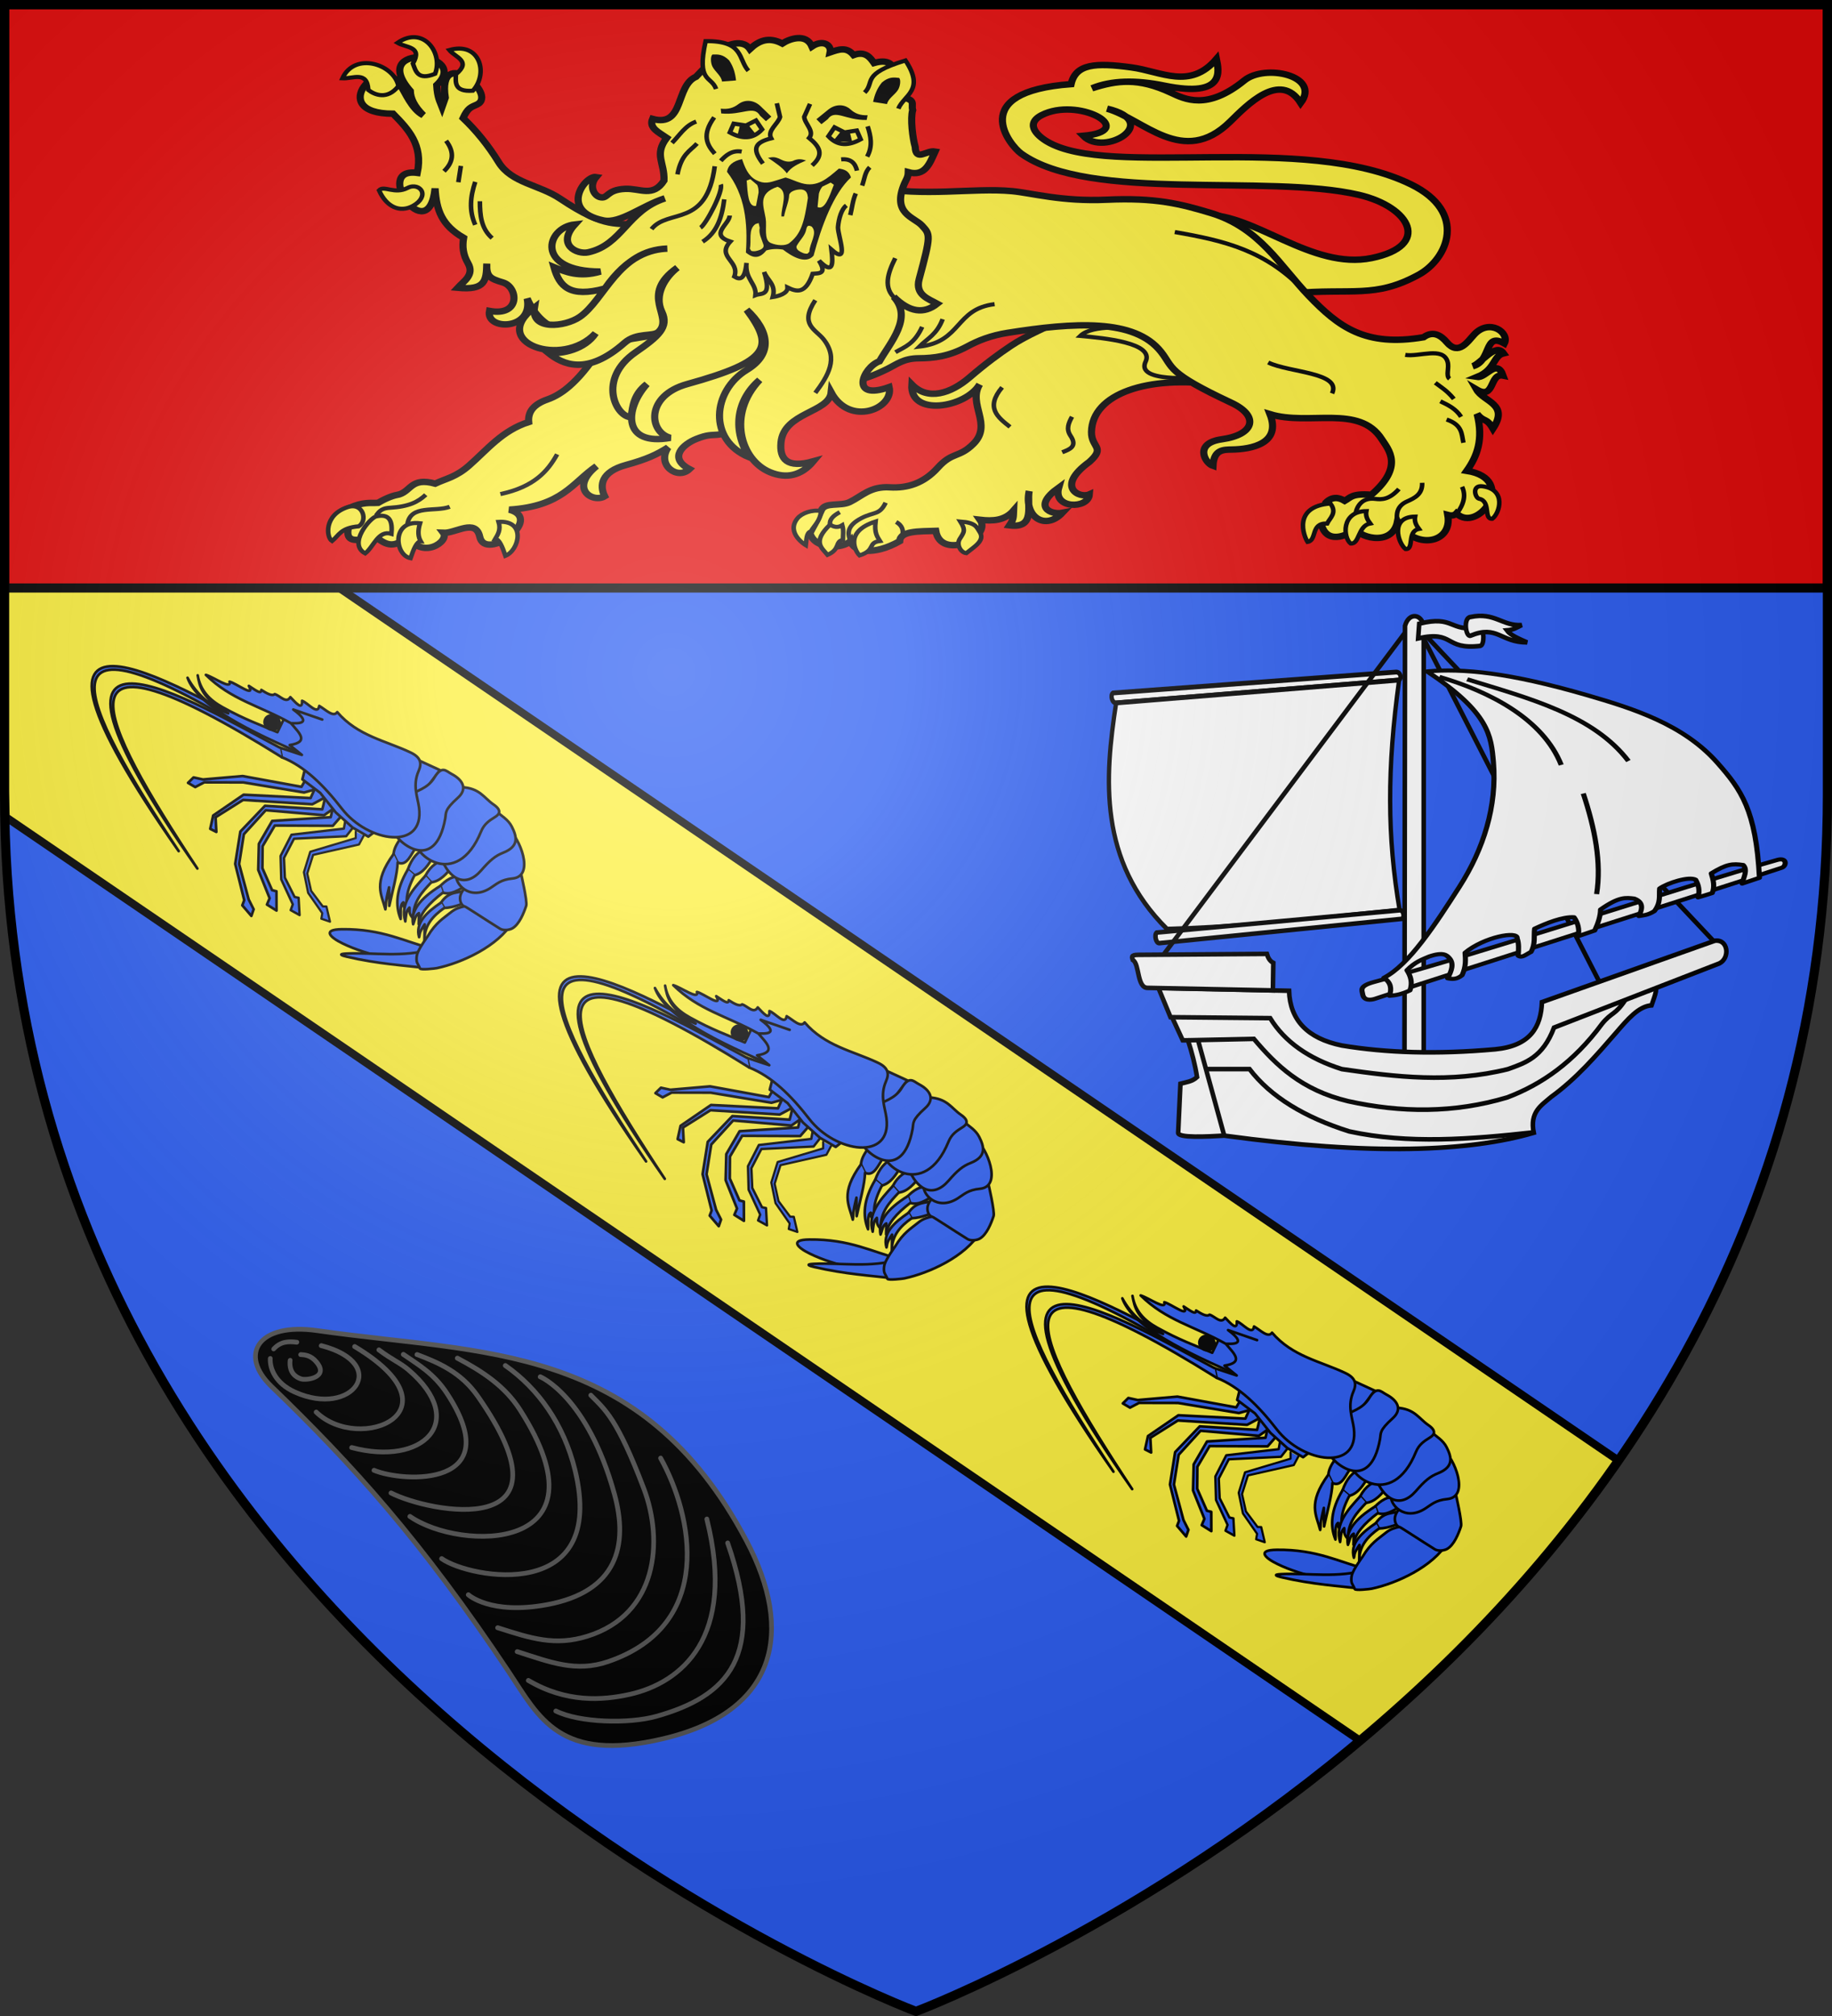<?xml version="1.0" encoding="UTF-8" standalone="no"?>
<svg
   xmlns:dc="http://purl.org/dc/elements/1.1/"
   xmlns:cc="http://creativecommons.org/ns#"
   xmlns:rdf="http://www.w3.org/1999/02/22-rdf-syntax-ns#"
   xmlns:svg="http://www.w3.org/2000/svg"
   xmlns="http://www.w3.org/2000/svg"
   xmlns:xlink="http://www.w3.org/1999/xlink"
   xmlns:sodipodi="http://sodipodi.sourceforge.net/DTD/sodipodi-0.dtd"
   xmlns:inkscape="http://www.inkscape.org/namespaces/inkscape"
   width="600"
   height="660"
   viewBox="0 0 600 660"
   id="svg2"
   sodipodi:version="0.32"
   inkscape:version="0.46"
   sodipodi:docname="Blason_villerville-A.svg"
   inkscape:output_extension="org.inkscape.output.svg.inkscape"
   version="1.0">
  <rect x="0" y="0" width="600" height="660" fill="#333333" stroke="none"/>
  <sodipodi:namedview
     inkscape:window-height="977"
     inkscape:window-width="1280"
     inkscape:pageshadow="2"
     inkscape:pageopacity="0.0"
     guidetolerance="10.0"
     gridtolerance="10.0"
     objecttolerance="10.0"
     borderopacity="1.0"
     bordercolor="#666666"
     pagecolor="#ffffff"
     id="base"
     showgrid="false"
     inkscape:zoom="1.1863636"
     inkscape:cx="300"
     inkscape:cy="330"
     inkscape:window-x="-4"
     inkscape:window-y="-4"
     inkscape:current-layer="layer4"
     inkscape:object-nodes="true"
     inkscape:snap-global="true" />
  <defs
     id="defs4">
    <radialGradient
       id="Gradient1"
       gradientUnits="userSpaceOnUse"
       cx="-80"
       cy="-80"
       r="405">
      <stop
         style="stop-color:#fff;stop-opacity:0.31"
         offset="0"
         id="stop7" />
      <stop
         style="stop-color:#fff;stop-opacity:0.25"
         offset="0.19"
         id="stop9" />
      <stop
         style="stop-color:#6b6b6b;stop-opacity:0.125"
         offset="0.6"
         id="stop11" />
      <stop
         style="stop-color:#000;stop-opacity:0.125"
         offset="1"
         id="stop13" />
    </radialGradient>
    <clipPath
       id="shield_cut">
      <path
         id="shield"
         d="M -298.5,-298.5 L 298.5,-298.5 L 298.5,-40 C 298.5,246.31 0,358.5 0,358.5 C 0,358.5 -298.5,246.31 -298.5,-40 L -298.5,-298.5 z" />
    </clipPath>
    <g
       id="s-4-8">
      <g
         id="c-6-6">
        <path
           transform="matrix(0.951,0.309,-0.309,0.951,0,-1)"
           d="M 0,0 L 0,1 L 0.5,1 L 0,0 z"
           id="t-0-0" />
        <use
           height="540"
           width="810"
           y="0"
           x="0"
           id="use2144-7-2"
           transform="scale(-1,1)"
           xlink:href="#t-0-0" />
      </g>
      <g
         id="a-1-4">
        <use
           height="540"
           width="810"
           y="0"
           x="0"
           id="use2147-7-8"
           transform="matrix(0.309,0.951,-0.951,0.309,0,0)"
           xlink:href="#c-6-6" />
        <use
           height="540"
           width="810"
           y="0"
           x="0"
           id="use2149-7-6"
           transform="matrix(-0.809,0.588,-0.588,-0.809,0,0)"
           xlink:href="#c-6-6" />
      </g>
      <use
         height="540"
         width="810"
         y="0"
         x="0"
         id="use2151-7-5"
         transform="scale(-1,1)"
         xlink:href="#a-1-4" />
    </g>
    <g
       id="f-0">
      <rect
         id="rect1964-9"
         style="fill:#28166f"
         y="-30"
         x="-50"
         height="60"
         width="100" />
      <g
         id="g1966-0"
         style="fill:#ffffff"
         transform="translate(0,-20)">
        <path
           id="path1968-0"
           d="M -1.212,27.818 C -1.212,22.175 -2.091,20.471 -4.542,13.98 C -5.709,10.888 -5.024,7.103 -2.858,3.601 C -2.082,2.346 -1.114,1.214 0,0 C 1.114,1.214 2.082,2.346 2.858,3.601 C 5.024,7.103 5.709,10.888 4.542,13.98 C 2.091,20.471 1.212,22.175 1.212,27.818 L -1.212,27.818 z" />
        <path
           id="rwi-6"
           d="M 2.922,27.672 C 2.922,21.721 5.239,17.829 8.501,16.66 C 9.949,16.141 11.808,16.387 13.519,18.107 C 15.638,20.236 16.255,26.1 10.036,27.228 C 10.694,26.272 10.655,24.147 9.322,23.441 C 8.331,22.916 7.209,23.188 6.646,23.564 C 5.822,24.116 4.917,25.67 4.967,27.672 L 2.922,27.672 z" />
        <path
           id="path1971-1"
           d="M 1.777,30.183 C 1.79,32.191 2.795,33.518 4.516,34.257 C 4.295,34.955 3.257,36.378 1.831,36.281 C 1.55,37.787 1.282,38.632 0,40 C -1.282,38.632 -1.55,37.787 -1.831,36.281 C -3.257,36.378 -4.295,34.955 -4.516,34.257 C -2.795,33.518 -1.79,32.191 -1.777,30.183 L 1.777,30.183 z" />
        <use
           xlink:href="#rwi-6"
           height="400"
           width="800"
           y="0"
           x="0"
           id="use1973-3"
           transform="scale(-1,1)" />
        <rect
           id="rect1975-8"
           y="27.331"
           x="-7.923"
           height="3.218"
           width="15.846" />
      </g>
    </g>
    <g
       id="s-9">
      <g
         id="c-3">
        <path
           transform="matrix(0.951,0.309,-0.309,0.951,0,-1)"
           d="M 0,0 L 0,1 L 0.5,1 L 0,0 z"
           id="t-4" />
        <use
           height="540"
           width="810"
           y="0"
           x="0"
           id="use2144-4"
           transform="scale(-1,1)"
           xlink:href="#t-4" />
      </g>
      <g
         id="a-6">
        <use
           height="540"
           width="810"
           y="0"
           x="0"
           id="use2147-0"
           transform="matrix(0.309,0.951,-0.951,0.309,0,0)"
           xlink:href="#c-3" />
        <use
           height="540"
           width="810"
           y="0"
           x="0"
           id="use2149-6"
           transform="matrix(-0.809,0.588,-0.588,-0.809,0,0)"
           xlink:href="#c-3" />
      </g>
      <use
         height="540"
         width="810"
         y="0"
         x="0"
         id="use2151-6"
         transform="scale(-1,1)"
         xlink:href="#a-6" />
    </g>
    <pattern
       patternUnits="userSpaceOnUse"
       width="178.168"
       height="199.71"
       patternTransform="translate(-328.318,-112.593)"
       id="pattern4124">
      <g
         transform="matrix(0.806,0,0,0.77,264.813,86.782)"
         id="g4119">
        <path
           style="fill:#fcef3c;fill-opacity:1;stroke:#000000;stroke-width:3.807;stroke-miterlimit:4;stroke-dasharray:none;stroke-opacity:1;display:inline"
           sodipodi:nodetypes="cccccccccccccccccccccccccccccccccccccccc"
           id="path4262"
           d="M -267.374,-6.853 L -272.223,16.977 L -277.071,-6.853 L -277.071,-26.381 L -277.071,-51.594 L -302.284,-51.594 L -302.284,-37.048 L -311.982,-37.048 L -311.982,-51.594 L -326.528,-51.594 L -326.528,-61.291 L -311.982,-61.291 L -311.982,-75.837 L -302.284,-75.837 L -302.284,-61.291 L -277.071,-61.291 L -277.071,-86.504 L -291.617,-86.504 L -291.617,-96.202 L -277.071,-96.202 L -277.071,-110.748 L -267.374,-110.748 L -267.374,-96.202 L -252.828,-96.202 L -252.828,-86.504 L -267.374,-86.504 L -267.374,-61.291 L -242.161,-61.291 L -242.161,-75.837 L -232.463,-75.837 L -232.463,-61.291 L -217.917,-61.291 L -217.917,-51.594 L -232.463,-51.594 L -232.463,-37.048 L -242.161,-37.048 L -242.161,-51.594 L -267.374,-51.594 L -267.374,-26.381 L -267.374,-6.853 z"
           inkscape:tile-cx="-271.30875"
           inkscape:tile-cy="-47.720769"
           inkscape:tile-w="108.61065"
           inkscape:tile-h="127.72503"
           inkscape:tile-x0="-325.61408"
           inkscape:tile-y0="-111.58328" />
        <use
           height="658.974"
           width="601.465"
           x="0"
           y="0"
           inkscape:tiled-clone-of="#path4262"
           xlink:href="#path4262"
           id="use2607" />
        <use
           height="658.974"
           width="601.465"
           x="0"
           y="0"
           inkscape:tiled-clone-of="#path4262"
           xlink:href="#path4262"
           transform="translate(108.611,127.725)"
           id="use2613" />
      </g>
    </pattern>
    <g
       id="s-4">
      <g
         id="c-6">
        <path
           id="t-0"
           d="M 0,0 L 0,1 L 0.5,1 L 0,0 z"
           transform="matrix(0.951,0.309,-0.309,0.951,0,-1)" />
        <use
           xlink:href="#t-0"
           transform="scale(-1,1)"
           id="use2144-7"
           x="0"
           y="0"
           width="810"
           height="540" />
      </g>
      <g
         id="a-1">
        <use
           xlink:href="#c-6"
           transform="matrix(0.309,0.951,-0.951,0.309,0,0)"
           id="use2147-7"
           x="0"
           y="0"
           width="810"
           height="540" />
        <use
           xlink:href="#c-6"
           transform="matrix(-0.809,0.588,-0.588,-0.809,0,0)"
           id="use2149-7"
           x="0"
           y="0"
           width="810"
           height="540" />
      </g>
      <use
         xlink:href="#a-1"
         transform="scale(-1,1)"
         id="use2151-7"
         x="0"
         y="0"
         width="810"
         height="540" />
    </g>
    <g
       id="s">
      <g
         id="c">
        <path
           transform="matrix(0.951,0.309,-0.309,0.951,0,-1)"
           d="M 0,0 L 0,1 L 0.5,1 L 0,0 z"
           id="t" />
        <use
           height="540"
           width="810"
           y="0"
           x="0"
           id="use2144"
           transform="scale(-1,1)"
           xlink:href="#t" />
      </g>
      <g
         id="a">
        <use
           height="540"
           width="810"
           y="0"
           x="0"
           id="use2147"
           transform="matrix(0.309,0.951,-0.951,0.309,0,0)"
           xlink:href="#c" />
        <use
           height="540"
           width="810"
           y="0"
           x="0"
           id="use2149"
           transform="matrix(-0.809,0.588,-0.588,-0.809,0,0)"
           xlink:href="#c" />
      </g>
      <use
         height="540"
         width="810"
         y="0"
         x="0"
         id="use2151"
         transform="scale(-1,1)"
         xlink:href="#a" />
    </g>
    <g
       id="f">
      <rect
         width="100"
         height="60"
         x="-50"
         y="-30"
         style="fill:#28166f"
         id="rect1964" />
      <g
         transform="translate(0,-20)"
         style="fill:#ffffff"
         id="g1966">
        <path
           d="M -1.212,27.818 C -1.212,22.175 -2.091,20.471 -4.542,13.98 C -5.709,10.888 -5.024,7.103 -2.858,3.601 C -2.082,2.346 -1.114,1.214 0,0 C 1.114,1.214 2.082,2.346 2.858,3.601 C 5.024,7.103 5.709,10.888 4.542,13.98 C 2.091,20.471 1.212,22.175 1.212,27.818 L -1.212,27.818 z"
           id="path1968" />
        <path
           d="M 2.922,27.672 C 2.922,21.721 5.239,17.829 8.501,16.66 C 9.949,16.141 11.808,16.387 13.519,18.107 C 15.638,20.236 16.255,26.1 10.036,27.228 C 10.694,26.272 10.655,24.147 9.322,23.441 C 8.331,22.916 7.209,23.188 6.646,23.564 C 5.822,24.116 4.917,25.67 4.967,27.672 L 2.922,27.672 z"
           id="rwi" />
        <path
           d="M 1.777,30.183 C 1.79,32.191 2.795,33.518 4.516,34.257 C 4.295,34.955 3.257,36.378 1.831,36.281 C 1.55,37.787 1.282,38.632 0,40 C -1.282,38.632 -1.55,37.787 -1.831,36.281 C -3.257,36.378 -4.295,34.955 -4.516,34.257 C -2.795,33.518 -1.79,32.191 -1.777,30.183 L 1.777,30.183 z"
           id="path1971" />
        <use
           transform="scale(-1,1)"
           id="use1973"
           x="0"
           y="0"
           width="800"
           height="400"
           xlink:href="#rwi" />
        <rect
           width="15.846"
           height="3.218"
           x="-7.923"
           y="27.331"
           id="rect1975" />
      </g>
    </g>
  </defs>
  <g
     id="layer4"
     inkscape:label="Fond écu"
     inkscape:groupmode="layer"
     transform="translate(300,300)">
    <use
       xlink:href="#shield"
       id="use18"
       style="fill:#2b5df2"
       x="0"
       y="0"
       width="600"
       height="660" />
    <path
       style="fill:#fcef3c;fill-opacity:1;stroke:#000000;stroke-width:2.572;stroke-linejoin:miter;stroke-miterlimit:4;stroke-dasharray:none;stroke-opacity:1"
       d="M 1.5 192.5 L 1.5 250.375 C 1.5 256.16 1.626 261.879 1.906 267.5 L 350.219 504.938 L 374.781 521.688 L 445.406 569.844 C 474.966 545.035 504.743 514.642 530.062 478.156 L 459.406 429.969 L 111.125 192.5 L 1.5 192.5 z "
       transform="translate(-300,-300)"
       id="path4678" />
    <g
       transform="translate(1414.27,211.451)"
       id="g3714" />
    <g
       transform="translate(1414.27,211.451)"
       inkscape:label="Fond d'écu"
       id="layer9">
      <g
         id="g2807"
         inkscape:label="Meubles"
         transform="matrix(2,0,0,2,-732.892,-1853.188)" />
      <g
         id="g4626"
         inkscape:label="Meubles"
         transform="matrix(2,0,0,2,1696.976,-413.55)" />
      <g
         transform="matrix(2,0,0,2,-732.892,-453.188)"
         inkscape:label="Meubles"
         id="g5271" />
      <g
         transform="matrix(2,0,0,2,-732.892,-453.188)"
         inkscape:label="Reflet final"
         id="g5273" />
      <g
         transform="matrix(2,0,0,2,-732.892,-453.188)"
         inkscape:label="Contour final"
         id="g5275" />
    </g>
    <g
       transform="translate(1414.27,211.451)"
       inkscape:label="Reflet final"
       id="layer6" />
    <g
       transform="translate(1414.27,211.451)"
       inkscape:label="Contour final"
       id="layer5" />
    <path
       style="fill:#e20909;fill-opacity:1;stroke:#000000;stroke-width:3;stroke-linecap:butt;stroke-linejoin:miter;stroke-miterlimit:4;stroke-opacity:1.0"
       d="M -298.5,-298.5 L 298.5,-298.5 L 298.5,-107.5 L -298.5,-107.5 L -298.5,-298.5 z"
       id="path3729" />
    <g
       id="g7659"
       inkscape:label="Meubles"
       transform="translate(1201.319,830.61)">
      <g
         transform="translate(-247.382,200.898)"
         id="g3714-4" />
      <g
         transform="translate(-247.382,200.898)"
         inkscape:label="Fond d'écu"
         id="layer9-9">
        <g
           id="g2807-6"
           inkscape:label="Meubles"
           transform="matrix(2,0,0,2,-732.892,-1853.188)" />
        <g
           id="g4626-3"
           inkscape:label="Meubles"
           transform="matrix(2,0,0,2,1696.976,-413.55)" />
        <g
           transform="matrix(2,0,0,2,-732.892,-453.188)"
           inkscape:label="Meubles"
           id="g5271-7" />
        <g
           transform="matrix(2,0,0,2,-732.892,-453.188)"
           inkscape:label="Reflet final"
           id="g5273-8" />
        <g
           transform="matrix(2,0,0,2,-732.892,-453.188)"
           inkscape:label="Contour final"
           id="g5275-8" />
      </g>
      <g
         transform="translate(-247.382,200.898)"
         inkscape:label="Reflet final"
         id="layer6-2" />
      <g
         transform="translate(-247.382,200.898)"
         inkscape:label="Contour final"
         id="layer5-9" />
      <g
         transform="translate(890.629,188.607)"
         inkscape:label="Meubles"
         id="g26149" />
      <g
         transform="translate(2105.563,908.426)"
         inkscape:label="Meubles"
         id="g26153" />
      <g
         id="g26155"
         inkscape:label="Meubles"
         transform="translate(1520.792,892.423)" />
      <g
         id="g4945"
         inkscape:label="Calque 1"
         transform="translate(895.317,580.155)" />
      <g
         transform="translate(590.318,631.997)"
         id="layer1-9"
         inkscape:label="Calque 1">
        <g
           transform="matrix(0.501,0,0,0.501,19.979,-42.364)"
           inkscape:label="Calque 1"
           id="g5327" />
      </g>
    </g>
  </g>
  <g
     id="layer3"
     inkscape:label="Meubles"
     inkscape:groupmode="layer"
     transform="translate(300,300)">
    <g
       id="g3076"
       transform="matrix(0.512,0.261,-0.261,0.512,-206.343,-303.636)">
      <g
         transform="translate(1190.276,201.588)"
         id="g2795">
        <path
           sodipodi:nodetypes="ccccccccccc"
           id="path2797"
           d="M -648.068,231.166 L -655.59,238.081 L -689.083,248.708 L -708.904,258.758 L -712.254,263.504 L -717,263.225 L -715.604,259.038 L -710.3,257.642 L -691.038,245.637 L -658.375,235.867 L -658.096,230.283"
           style="opacity:1;fill:#2b5df2;fill-opacity:1;stroke:#000000;stroke-width:1.5;stroke-linecap:round;stroke-linejoin:round;stroke-miterlimit:4;stroke-dasharray:none;stroke-opacity:1" />
        <path
           sodipodi:nodetypes="cccccccccc"
           id="path2799"
           d="M -644.138,235.867 L -648.365,241.924 L -684.617,257.642 L -694.108,273.554 L -689.921,280.812 L -693.829,280.812 L -695.783,273.275 L -685.733,254.85 L -650.837,239.217 L -651.117,233.354"
           style="opacity:1;fill:#2b5df2;fill-opacity:1;stroke:#000000;stroke-width:1.5;stroke-linecap:round;stroke-linejoin:round;stroke-miterlimit:4;stroke-dasharray:none;stroke-opacity:1" />
        <path
           sodipodi:nodetypes="cccccccccccccc"
           id="path2801"
           d="M -636.782,239.257 L -639.58,244.465 L -670.467,257.004 L -675.354,274.852 L -670.058,291.174 L -656.033,306.707 L -650.975,310.418 L -650.412,314.376 L -657.756,311.343 L -658.099,308.241 L -672.086,292.151 L -677.84,274.398 L -672.002,254.937 L -641.988,241.924 C -643.021,236.983 -643.3,236.704 -643.3,236.704"
           style="opacity:1;fill:#2b5df2;fill-opacity:1;stroke:#000000;stroke-width:1.5;stroke-linecap:round;stroke-linejoin:round;stroke-miterlimit:4;stroke-dasharray:none;stroke-opacity:1" />
        <path
           sodipodi:nodetypes="cccccccccccccc"
           id="path2803"
           d="M -630.64,240.653 L -632.366,247.531 L -661.907,262.428 L -662.744,276.107 L -657.161,287.274 L -646.553,295.928 L -644.04,295.369 L -639.015,305.14 L -645.436,304.582 L -645.715,300.674 L -658.836,289.228 L -665.257,275.828 L -664.419,260.753 L -635.665,243.724 L -636.782,239.257"
           style="opacity:1;fill:#2b5df2;fill-opacity:1;stroke:#000000;stroke-width:1.5;stroke-linecap:round;stroke-linejoin:round;stroke-miterlimit:4;stroke-dasharray:none;stroke-opacity:1" />
        <path
           style="opacity:1;fill:#2b5df2;fill-opacity:1;stroke:#000000;stroke-width:1.35;stroke-linecap:round;stroke-linejoin:round;stroke-miterlimit:4;stroke-dasharray:none;stroke-opacity:1"
           d="M -621.655,243.114 L -622.882,249.377 L -648.731,264.157 L -648.839,276.491 L -643.295,286.264 L -633.353,293.543 L -631.121,292.922 L -626.145,301.467 L -631.942,301.268 L -632.377,297.769 L -644.709,288.099 L -651.111,276.358 L -651.068,262.77 L -626.027,246.11 L -627.241,242.149"
           id="path2805"
           sodipodi:nodetypes="cccccccccccccc" />
        <path
           sodipodi:nodetypes="cccccccccccccc"
           id="path2807"
           d="M -614.135,244.527 L -614.244,250.27 L -634.844,267.409 L -633.013,278.358 L -626.571,286.154 L -616.622,291.051 L -614.741,290.153 L -608.994,296.949 L -614.164,297.678 L -615.096,294.644 L -627.537,288.001 L -635.046,278.596 L -637.132,266.545 L -617.541,247.866 L -619.236,244.544"
           style="opacity:1;fill:#2b5df2;fill-opacity:1;stroke:#000000;stroke-width:1.215;stroke-linecap:round;stroke-linejoin:round;stroke-miterlimit:4;stroke-dasharray:none;stroke-opacity:1" />
      </g>
      <path
         style="fill:#2b5df2;fill-opacity:1;stroke:#000000;stroke-width:1.5;stroke-linecap:round;stroke-linejoin:round;stroke-miterlimit:4;stroke-dasharray:none;stroke-opacity:1"
         d="M 581.568,393.812 L 597.843,393.141 L 592.474,423.844 L 581.568,393.812 z"
         id="path2845" />
      <path
         style="fill:#2b5df2;fill-opacity:1;stroke:#000000;stroke-width:1.5;stroke-linecap:round;stroke-linejoin:round;stroke-miterlimit:4;stroke-dasharray:none;stroke-opacity:1"
         d="M 595.815,436.944 L 605.829,437.988 C 604.822,443.157 606.231,450.762 600.314,450.979 L 596.049,447.743 C 595.1,445.399 594.718,442.238 595.815,436.944 z"
         id="path2811"
         sodipodi:nodetypes="ccccc" />
      <path
         style="fill:#2b5df2;fill-opacity:1;stroke:#000000;stroke-width:1.5;stroke-linecap:round;stroke-linejoin:round;stroke-miterlimit:4;stroke-dasharray:none;stroke-opacity:1"
         d="M 596.049,447.743 C 592.842,468 600.527,471.419 606.208,477.936 C 605.04,474.279 604.616,475.54 602.384,465.813 L 607.292,475.168 C 605.063,466.727 603.161,457.021 600.314,450.979"
         id="path2829"
         sodipodi:nodetypes="ccccc" />
      <path
         sodipodi:nodetypes="cccc"
         id="path2817"
         d="M 611.011,436.771 C 607.576,439.987 606.436,445.414 607.296,451.93 L 612.201,453.07 C 616.067,449.628 616.554,443.87 616.833,439.026"
         style="fill:#2b5df2;fill-opacity:1;stroke:#000000;stroke-width:1.5;stroke-linecap:round;stroke-linejoin:round;stroke-miterlimit:4;stroke-dasharray:none;stroke-opacity:1" />
      <path
         style="fill:#2b5df2;fill-opacity:1;stroke:#000000;stroke-width:1.5;stroke-linecap:round;stroke-linejoin:round;stroke-miterlimit:4;stroke-dasharray:none;stroke-opacity:1"
         d="M 607.296,451.93 C 606.441,465.154 610.135,473.438 616.453,478.874 C 615.121,475.682 612.222,471.821 613.514,469.749 C 615.394,473.594 616.767,472.232 618.309,472.597 C 614.87,469.312 612.064,464.57 612.201,453.07"
         id="path2827"
         sodipodi:nodetypes="ccccc" />
      <path
         style="fill:#2b5df2;fill-opacity:1;stroke:#000000;stroke-width:1.5;stroke-linecap:round;stroke-linejoin:round;stroke-miterlimit:4;stroke-dasharray:none;stroke-opacity:1"
         d="M 624.347,436.874 C 620.498,439.58 617.884,443.939 617.829,450.511 L 622.528,452.323 C 626.835,449.452 628.118,443.818 629.069,439.061"
         id="path2813"
         sodipodi:nodetypes="cccc" />
      <path
         style="fill:#2b5df2;fill-opacity:1;stroke:#000000;stroke-width:1.5;stroke-linecap:round;stroke-linejoin:round;stroke-miterlimit:4;stroke-dasharray:none;stroke-opacity:1"
         d="M 617.829,450.511 C 614.958,460.907 612.118,471.295 619.447,478.902 C 618.595,476.224 616.97,473.594 617.965,470.801 C 619.183,472.328 618.699,473.962 622.607,475.323 C 618.167,466.743 620.447,459.554 622.528,452.323"
         id="path2825"
         sodipodi:nodetypes="ccccc" />
      <path
         style="fill:#2b5df2;fill-opacity:1;stroke:#000000;stroke-width:1.5;stroke-linecap:round;stroke-linejoin:round;stroke-miterlimit:4;stroke-dasharray:none;stroke-opacity:1"
         d="M 636.33,442.132 C 631.68,442.709 629.173,448.115 628.088,451.709 L 631.072,454.594 C 636.036,453.654 638.127,449.22 640.789,445.481"
         id="path2815"
         sodipodi:nodetypes="cccc" />
      <path
         style="fill:#2b5df2;fill-opacity:1;stroke:#000000;stroke-width:1.5;stroke-linecap:round;stroke-linejoin:round;stroke-miterlimit:4;stroke-dasharray:none;stroke-opacity:1"
         d="M 628.088,451.709 C 620.698,463.862 619.536,472.65 624.161,478.308 C 624.029,475.886 622.767,473.141 624.214,471.17 L 626.957,476.822 C 624.796,471.083 626.852,463.35 631.072,454.594"
         id="path2823"
         sodipodi:nodetypes="ccccc" />
      <path
         style="fill:#2b5df2;fill-opacity:1;stroke:#000000;stroke-width:1.5;stroke-linecap:round;stroke-linejoin:round;stroke-miterlimit:4;stroke-dasharray:none;stroke-opacity:1"
         d="M 642.705,447.042 C 639.105,450.932 633.712,451.95 632.728,460.031 L 635.728,461.996 C 640.667,459.342 644.378,454.337 648.698,450.497"
         id="path2819"
         sodipodi:nodetypes="cccc" />
      <path
         style="fill:#2b5df2;fill-opacity:1;stroke:#000000;stroke-width:1.5;stroke-linecap:round;stroke-linejoin:round;stroke-miterlimit:4;stroke-dasharray:none;stroke-opacity:1"
         d="M 632.728,460.031 C 627.889,468.838 624.769,477.208 630.524,483.326 C 630.184,481.334 629.285,481.436 630.029,475.385 L 634.211,483.855 C 630.031,476.089 632.046,468.957 635.728,461.996"
         id="path2821"
         sodipodi:nodetypes="ccccc" />
      <g
         transform="matrix(0.961,0.276,-0.276,0.961,162.802,-155.788)"
         id="g3052">
        <path
           sodipodi:nodetypes="cssc"
           id="path2831"
           d="M 636.457,484.732 C 621.552,492.844 607.654,495.926 590.872,511.921 C 582.083,520.298 590.333,519.238 593.915,518.355 C 608.659,514.724 625.795,503.488 642.07,494.553"
           style="fill:#2b5df2;fill-opacity:1;stroke:#000000;stroke-width:1.5;stroke-linecap:round;stroke-linejoin:round;stroke-miterlimit:4;stroke-dasharray:none;stroke-opacity:1" />
        <path
           sodipodi:nodetypes="cssc"
           id="path2833"
           d="M 636.457,484.732 C 626.931,500.616 613.672,508.551 602.174,520.324 C 598.484,524.102 601.185,522.866 603.648,521.446 C 619.348,512.393 630.319,503.208 642.07,494.553"
           style="fill:#2b5df2;fill-opacity:1;stroke:#000000;stroke-width:1.5;stroke-linecap:round;stroke-linejoin:round;stroke-miterlimit:4;stroke-dasharray:none;stroke-opacity:1" />
      </g>
      <path
         style="fill:#2b5df2;fill-opacity:1;stroke:#000000;stroke-width:1.5;stroke-linecap:round;stroke-linejoin:round;stroke-miterlimit:4;stroke-dasharray:none;stroke-opacity:1"
         d="M 645.731,455.802 C 643.602,457.498 641.557,459.428 640.274,462.35 C 638.053,467.411 635.237,471.441 634.647,480.699 C 634.647,480.699 633.318,488.859 633.907,492.295 C 634.122,493.551 634.803,495.188 635.573,496.203 C 636.376,497.261 638.122,498.002 639.03,498.972 C 639.764,499.756 646.874,494.989 647.578,494.42 C 658.706,485.421 673.023,467.554 674.103,451.294"
         id="path2835"
         sodipodi:nodetypes="cssssssc" />
      <path
         style="fill:#2b5df2;fill-opacity:1;stroke:#000000;stroke-width:1.5;stroke-linecap:round;stroke-linejoin:round;stroke-miterlimit:4;stroke-dasharray:none;stroke-opacity:1"
         d="M 643.38,440.375 C 641.598,444.132 640.251,447.667 640.604,450.814 C 640.977,454.133 643.881,456.535 645.761,455.901 C 646.292,455.721 661.131,457.395 669.485,458.09 C 671.594,458.266 674.5,456.425 675.639,454.641 C 678.059,450.847 677.453,444.133 676.778,439.684 C 676.403,437.205 665.537,424.319 665.537,424.319"
         id="path2837"
         sodipodi:nodetypes="csssssc" />
      <path
         style="fill:#2b5df2;fill-opacity:1;stroke:#000000;stroke-width:1.5;stroke-linecap:round;stroke-linejoin:round;stroke-miterlimit:4;stroke-dasharray:none;stroke-opacity:1"
         d="M 648.854,405.916 C 654.624,406.228 674.182,422.125 662.727,429.402 C 657.122,432.962 656.169,436.246 654.014,439.918 C 646.861,452.108 634.405,447.028 633.066,441.573 L 630.743,432.114"
         id="path2839"
         sodipodi:nodetypes="csssc" />
      <path
         style="fill:#2b5df2;fill-opacity:1;stroke:#000000;stroke-width:1.5;stroke-linecap:round;stroke-linejoin:round;stroke-miterlimit:4;stroke-dasharray:none;stroke-opacity:1"
         d="M 636.972,399.401 C 641.001,400.493 645.325,400.534 649.014,403.236 C 653.808,406.748 658.09,411.082 651.403,418.649 C 648.138,422.344 646.625,425.908 644.735,433.499 C 641.536,446.346 630.558,447.588 617.242,433.858"
         id="path2841"
         sodipodi:nodetypes="csssc" />
      <path
         style="fill:#2b5df2;fill-opacity:1;stroke:#000000;stroke-width:1.5;stroke-linecap:round;stroke-linejoin:round;stroke-miterlimit:4;stroke-dasharray:none;stroke-opacity:1"
         d="M 601.53,432.147 C 604.306,444.06 637.779,450.187 634.645,413.576 C 634.244,408.896 636.186,405.739 637.835,402.967 C 638.8,401.345 641.102,397.631 633.952,396.716 C 627.387,395.875 622.82,391.917 613.245,396.205"
         id="path2843"
         sodipodi:nodetypes="csssc" />
      <path
         style="fill:#2b5df2;fill-opacity:1;stroke:#000000;stroke-width:1.5;stroke-linecap:round;stroke-linejoin:round;stroke-miterlimit:4;stroke-dasharray:none;stroke-opacity:1"
         d="M 589.021,435.676 C 595.296,441.357 622.289,446.968 613.108,416.394 C 612.092,413.013 610.339,412.418 614.154,402.507 C 616.776,395.694 612.423,392.184 604.792,392.088 C 601.161,392.043 597.619,390.041 596.991,398.479 C 596.445,405.816 591.174,409.85 587.811,414.855"
         id="path2847"
         sodipodi:nodetypes="cssssc" />
      <path
         sodipodi:nodetypes="ccc"
         id="path2849"
         d="M 496.767,419.173 C 443.969,418.67 308.827,407.428 486.197,501.887 C 397.24,451.563 341.47,409.817 500.29,423.535"
         style="fill:#2b5df2;fill-opacity:1;stroke:#000000;stroke-width:1.5;stroke-linecap:round;stroke-linejoin:round;stroke-miterlimit:4;stroke-dasharray:none;stroke-opacity:1" />
      <path
         style="fill:#2b5df2;fill-opacity:1;stroke:#000000;stroke-width:1.5;stroke-linecap:round;stroke-linejoin:round;stroke-miterlimit:4;stroke-dasharray:none;stroke-opacity:1"
         d="M 527.712,420.321 C 490.872,422.869 457.906,423.204 445.838,411.597 C 454.869,417.805 464.881,420.095 475.702,419.147 C 458.163,418.277 454.395,412.966 450.368,407.738 C 455.639,414.782 462.78,417.184 471.172,417.469 C 485.781,417.966 494.604,416.686 505.566,415.959 L 505.398,407.738 C 531.497,404.644 531.497,404.644 531.497,404.644"
         id="path2851"
         sodipodi:nodetypes="ccscccc" />
      <path
         style="fill:#2b5df2;fill-opacity:1;stroke:#000000;stroke-width:1.5;stroke-linecap:round;stroke-linejoin:round;stroke-miterlimit:4;stroke-dasharray:none;stroke-opacity:1"
         d="M 529.035,427.309 L 530.43,433.451 L 542.993,435.684 L 555.835,441.547 L 568.397,444.897 L 578.726,445.455 L 586.543,428.984"
         id="path2853" />
      <path
         style="fill:#2b5df2;fill-opacity:1;stroke:#000000;stroke-width:1.5;stroke-linecap:round;stroke-linejoin:round;stroke-miterlimit:4;stroke-dasharray:none;stroke-opacity:1"
         d="M 525.057,397.945 L 507.747,400.356 C 522.344,402.777 512.708,406.551 510.096,407.906 C 516.996,410.763 524.349,412.605 515.129,419.314 L 523.853,421.16 L 510.767,423.173 L 514.29,427.535 C 528.12,426.201 542.928,430.97 558.08,438.105 C 580.276,448.558 611.016,438.143 597.004,417.637 C 593.468,412.463 587.83,408.168 587.273,399.014 C 586.986,394.303 584.884,391.613 578.381,391.799 C 562.604,392.252 547.315,397.096 530.732,390.289 C 530.21,394.189 524.204,391.997 519.995,391.799 C 521.787,397.166 513.397,393.134 509.928,393.645 C 512.762,398.56 507.567,396.391 503.049,394.819 C 502.762,399.402 497.389,396.72 494.325,397.336 C 493.632,399.166 490.221,399.054 486.439,398.678 C 487.871,401.34 482.666,400.13 479.057,399.852 C 485.802,404.413 471.793,401.756 468.152,402.705 C 471.646,406.451 458.98,404.494 454.394,405.389 C 473.751,411.532 489.357,407.13 509.952,407.906"
         id="path2855"
         sodipodi:nodetypes="cccccccsssscccccccccc" />
      <path
         sodipodi:type="arc"
         style="fill:#000000;fill-opacity:1;stroke:#000000;stroke-width:1.5;stroke-linecap:round;stroke-linejoin:round;stroke-miterlimit:4;stroke-dasharray:none;stroke-opacity:1"
         id="path2857"
         sodipodi:cx="-392.76373"
         sodipodi:cy="511.18265"
         sodipodi:rx="4.3621774"
         sodipodi:ry="4.0266252"
         d="M -388.402,511.183 A 4.362,4.027 0 1 1 -397.126,511.183 A 4.362,4.027 0 1 1 -388.402,511.183 z"
         transform="translate(893.128,-98.747)" />
      <path
         style="fill:#2b5df2;fill-opacity:1;stroke:#000000;stroke-width:1.5;stroke-linecap:round;stroke-linejoin:round;stroke-miterlimit:4;stroke-dasharray:none;stroke-opacity:1"
         d="M 510.767,423.173 C 457.969,422.67 322.827,411.428 500.197,505.887 C 411.24,455.563 355.47,413.817 514.29,427.535"
         id="path2859"
         sodipodi:nodetypes="ccc" />
    </g>
    <use
       x="0"
       y="0"
       xlink:href="#g3076"
       id="use3199"
       transform="translate(153.077,101.58)"
       width="600"
       height="660" />
    <use
       x="0"
       y="0"
       xlink:href="#g3076"
       id="use3201"
       transform="translate(-153.077,-101.58)"
       width="600"
       height="660" />
    <g
       id="g6517"
       transform="translate(-294,0)">
      <g
         style="fill:#ffffff;stroke:#000000;stroke-width:3.862;stroke-miterlimit:4;stroke-dasharray:none;stroke-opacity:1"
         transform="matrix(-0.366,0,0,0.412,551.892,-97.211)"
         id="g10690">
        <path
           sodipodi:nodetypes="ccccc"
           id="path10536"
           style="fill:#ffffff;fill-rule:evenodd;stroke:#000000;stroke-width:3.862;stroke-linecap:butt;stroke-linejoin:miter;stroke-miterlimit:4;stroke-dasharray:none;stroke-opacity:1"
           d="M 528.325,58.442 L 275.097,41.829 C 271.039,41.724 269.746,46.508 272.304,48.176 L 525.532,66.355 C 529.113,66.645 531.088,60.088 528.325,58.442 z" />
        <path
           id="path10538"
           style="fill:#ffffff;fill-rule:evenodd;stroke:#000000;stroke-width:3.862;stroke-linecap:butt;stroke-linejoin:round;stroke-miterlimit:4;stroke-dasharray:none;stroke-opacity:1"
           d="M 479.909,246.11 C 423.504,244.794 374.573,240.49 271.874,230.955 C 283.004,172.715 283.19,118.368 272.304,48.176 L 525.532,66.355 C 535.904,125.962 541.438,191.934 479.909,246.11 z"
           sodipodi:nodetypes="ccccc" />
      </g>
      <path
         d="M 372.834,5.299 L 452.41,-1.988 C 453.685,-2.034 454.091,0.065 453.288,0.796 L 373.711,8.77 C 372.586,8.897 371.965,6.021 372.834,5.299 z"
         style="fill:#ffffff;fill-rule:evenodd;stroke:#000000;stroke-width:1.5;stroke-linecap:butt;stroke-linejoin:miter;stroke-miterlimit:4;stroke-dasharray:none;stroke-opacity:1"
         id="path10694"
         sodipodi:nodetypes="ccccc" />
      <path
         id="path7218"
         style="fill:none;fill-rule:evenodd;stroke:#000000;stroke-width:1.5;stroke-linecap:butt;stroke-linejoin:miter;stroke-miterlimit:4;stroke-dasharray:none;stroke-opacity:1"
         d="M 556.438,9.391 L 456.782,-96.385 L 372.511,15.947" />
      <path
         id="path7220"
         style="fill:none;fill-rule:evenodd;stroke:#000000;stroke-width:1.5;stroke-linecap:butt;stroke-linejoin:miter;stroke-miterlimit:4;stroke-dasharray:none;stroke-opacity:1"
         d="M 519.023,23.815 L 457.481,-96.385" />
      <path
         id="path7216"
         style="fill:#ffffff;fill-rule:evenodd;stroke:#000000;stroke-width:1.5;stroke-linecap:butt;stroke-linejoin:miter;stroke-miterlimit:4;stroke-dasharray:none;stroke-opacity:1"
         d="M 460.279,-95.073 L 460.279,47.418 L 453.985,46.981 L 454.159,-95.128 C 455.418,-99.567 459.53,-99.09 460.279,-95.073 z" />
      <g
         style="stroke-width:1.583"
         transform="matrix(-0.948,0,0,0.948,633.98,-436.793)"
         id="g30127">
        <path
           d="M 185.147,364.757 C 172.49,361.892 176.251,368.836 163.653,367.352 C 162.132,366.932 162.345,361.435 163.745,361.067 C 174.78,362.576 172.484,356.663 184.778,359.683 L 185.147,364.757 z"
           style="fill:#ffffff;fill-rule:evenodd;stroke:#000000;stroke-width:1.583;stroke-linecap:butt;stroke-linejoin:miter;stroke-miterlimit:4;stroke-dasharray:none;stroke-opacity:1"
           id="path7226" />
        <path
           d="M 147.509,366.141 C 156.721,366.169 157.754,359.972 167.066,363.835 C 168.728,364.396 169.643,357.579 167.066,357.377 C 158.71,355.572 155.983,360.625 149.354,360.145 C 150.873,360.904 152.186,361.812 154.52,361.99 C 153.265,363.686 150.308,364.89 147.509,366.141 z"
           style="fill:#ffffff;fill-rule:evenodd;stroke:#000000;stroke-width:1.583;stroke-linecap:butt;stroke-linejoin:miter;stroke-miterlimit:4;stroke-dasharray:none;stroke-opacity:1"
           id="path7228" />
      </g>
      <path
         d="M 534.646,23.88 C 537.692,21.999 535.954,25.982 534.894,29.135 C 530.639,29.402 526.966,33.823 523.273,38.098 C 516.762,45.595 510.286,53.122 502.009,59.114 C 498.811,61.879 494.93,64.039 496.322,70.859 C 475.077,77.026 443.517,78.376 394.947,71.786 C 389.68,72.079 379.517,72.679 379.865,70.777 L 380.607,54.787 C 382.489,54.282 384.473,54.094 386.046,52.624 C 385.413,48.606 384.371,44.588 383.079,40.57 L 381.348,40.57 L 377.64,32.534 L 379.123,30.062 L 412.75,29.753 L 421.156,40.57 L 435.25,45.824 L 484.454,46.133 C 484.454,46.133 497.805,42.115 498.3,40.879 C 498.794,39.643 502.503,31.607 502.503,31.607 L 534.646,20.481 L 534.646,23.88 z"
         style="fill:#ffffff;fill-rule:evenodd;stroke:#000000;stroke-width:1.5;stroke-linecap:butt;stroke-linejoin:miter;stroke-miterlimit:4;stroke-dasharray:none;stroke-opacity:1"
         id="path2770"
         sodipodi:nodetypes="cccccccccccccccccsccc" />
      <path
         d="M 555.628,7.98 C 560.044,7.392 560.656,13.653 557.112,15.398 L 502.963,36.415 C 499.246,46.27 493.52,47.966 487.88,50.014 C 468.909,54.734 451.162,52.57 433.484,50.014 C 422.629,46.597 414.751,41.068 409.995,33.324 L 377.358,33.015 L 373.402,23.434 L 416.177,24.361 C 416.491,33.898 422.126,39.961 433.484,42.287 C 447.907,44.689 464.476,45.241 483.677,43.523 C 495.319,42.396 498.681,36.167 499.007,28.07 L 555.628,7.98 z"
         style="fill:#ffffff;fill-rule:evenodd;stroke:#000000;stroke-width:1.5;stroke-linecap:butt;stroke-linejoin:miter;stroke-miterlimit:4;stroke-dasharray:none;stroke-opacity:1"
         id="path1883" />
      <path
         d="M 383.079,40.57 L 404.652,40.107 C 411.993,48.82 420.348,56.875 435.497,60.505 C 452.81,64.333 470.19,64.499 487.668,59.269 C 498.826,55.027 509.35,47.833 518.698,35.161 C 521.96,31.182 522.923,32.485 526.363,27.28"
         style="fill:none;fill-rule:evenodd;stroke:#000000;stroke-width:1.5;stroke-linecap:butt;stroke-linejoin:miter;stroke-miterlimit:4;stroke-dasharray:none;stroke-opacity:1"
         id="path4544" />
      <path
         d="M 394.962,71.841 L 386.294,40.261"
         style="fill:none;fill-rule:evenodd;stroke:#000000;stroke-width:1.5;stroke-linecap:butt;stroke-linejoin:miter;stroke-miterlimit:4;stroke-dasharray:none;stroke-opacity:1"
         id="path5431" />
      <path
         d="M 389.137,49.997 L 403.231,49.997 C 410.201,59.133 421.317,65.791 435.868,70.395 C 455.197,74.608 475.694,72.984 496.322,70.704"
         style="fill:none;fill-rule:evenodd;stroke:#000000;stroke-width:1.5;stroke-linecap:butt;stroke-linejoin:miter;stroke-miterlimit:4;stroke-dasharray:none;stroke-opacity:1"
         id="path5433" />
      <path
         d="M 410.885,24.24 L 411.019,15.227 C 409.84,14.606 409.277,13.525 408.917,12.29 L 366.76,12.599 C 364.163,12.605 364.769,13.5 365.03,14.299 C 367.269,15.575 366.271,23.578 369.975,23.417 L 410.885,24.24 z"
         style="fill:#ffffff;fill-rule:evenodd;stroke:#000000;stroke-width:1.5;stroke-linecap:butt;stroke-linejoin:miter;stroke-miterlimit:4;stroke-dasharray:none;stroke-opacity:1"
         id="path5435" />
      <g
         id="g8404"
         transform="matrix(0.421,-0.198,0.243,0.342,24.701,-216.579)"
         style="stroke:#000000;stroke-width:3.422;stroke-miterlimit:4;stroke-dasharray:none;stroke-opacity:1">
        <g
           transform="matrix(0.885,0,0,0.861,209.664,384.307)"
           style="opacity:1;stroke:#000000;stroke-width:3.921;stroke-miterlimit:4;stroke-dasharray:none;stroke-opacity:1;display:inline"
           id="g8796">
          <g
             transform="translate(-773.925,328.82)"
             id="g10627"
             inkscape:label="Calque 1"
             style="stroke:#000000;stroke-width:3.921;stroke-miterlimit:4;stroke-dasharray:none;stroke-opacity:1">
            <g
               id="g2813"
               transform="translate(23.995,-81.024)"
               style="stroke:#000000;stroke-width:3.921;stroke-miterlimit:4;stroke-dasharray:none;stroke-opacity:1">
              <g
                 id="g10682"
                 transform="matrix(-1,0,0,-1,1415.336,596.176)"
                 style="stroke:#000000;stroke-width:3.921;stroke-miterlimit:4;stroke-dasharray:none;stroke-opacity:1">
                <path
                   sodipodi:nodetypes="csssss"
                   id="path10652"
                   d="M 77.021,117.724 C 158.985,129.625 323.016,156.137 406.135,167.976 C 409.684,168.482 414.8,170.62 412.214,176.818 C 410.84,180.109 411.14,184.975 398.952,182.344 C 316.24,164.486 156.34,141.75 76.239,125.979 C 68.308,124.418 73.033,117.145 77.021,117.724 z"
                   style="fill:#ffffff;fill-opacity:1;fill-rule:evenodd;stroke:#000000;stroke-width:3.921;stroke-linecap:butt;stroke-linejoin:miter;marker:none;marker-start:none;marker-mid:none;marker-end:none;stroke-miterlimit:4;stroke-dasharray:none;stroke-dashoffset:0;stroke-opacity:1;visibility:visible;display:inline;overflow:visible" />
                <path
                   sodipodi:nodetypes="csscsscccccscccccccccccccccccccccc"
                   id="path10654"
                   d="M 96.395,118.082 C 66.965,175.78 67.25,198.772 70.236,230.069 C 74.609,275.886 100.555,308.796 124.549,337.913 C 165.242,387.294 193.893,409.069 218.718,420.359 C 197.243,361.776 206.538,341.929 217.545,318.767 C 235.617,280.739 264.704,250.135 298.429,228.115 C 331.534,206.5 367.903,182.835 390.643,182.008 C 388.075,175.096 390.636,169.651 395.332,164.815 C 391.254,162.801 386.493,161.244 379.312,161.298 C 373.868,166.696 372.145,172.837 371.888,179.272 C 362.726,183.022 356.938,182.273 350.788,182.008 C 338.959,180.407 338.606,176.08 338.284,172.63 C 337.685,166.198 342.824,161.118 348.834,156.609 C 346.289,154.099 343.511,151.898 337.893,153.484 C 330.959,159.345 328.277,165.206 325.39,171.067 C 305.63,176.839 280.017,168.797 284.346,162.658 C 285.506,157.709 288.562,152.759 291.77,147.81 C 290.59,143.913 285.678,145.903 281.61,145.856 C 274.611,150.991 272.553,157.772 268.325,163.83 C 258.225,163.862 244.031,162.973 237.006,157.88 C 236.894,152.219 239.144,145.118 243.188,140.496 L 229.582,138.734 C 223.573,143.813 218.792,148.893 215.906,153.973 C 197.421,157.61 193.576,153.898 188.627,149.875 C 184.084,143.158 187.927,138.117 193.706,133.464 C 190.245,132.342 187.613,130.667 181.203,131.51 C 172.569,136.322 170.991,142.545 167.136,148.312 C 159.376,149.877 141.877,147.19 139.321,141.469 C 139.803,136.259 141.337,131.049 145.963,125.839 C 142.135,125.058 139.501,124.667 134.632,123.886 C 129.801,128.176 127.794,134.348 126.036,140.687 C 111.447,142.463 107.374,140.623 101.105,135.119 C 100.231,128.821 107.195,124.264 110.461,120.036 L 96.395,118.082 z"
                   style="fill:#ffffff;fill-opacity:1;fill-rule:evenodd;stroke:#000000;stroke-width:3.921;stroke-linecap:butt;stroke-linejoin:round;marker:none;marker-start:none;marker-mid:none;marker-end:none;stroke-miterlimit:4;stroke-dasharray:none;stroke-dashoffset:0;stroke-opacity:1;visibility:visible;display:inline;overflow:visible" />
                <path
                   sodipodi:nodetypes="cc"
                   id="path10660"
                   d="M 211.294,168.332 C 193.218,192.716 181.737,223.696 173.001,257.42"
                   style="fill:#ffffff;fill-opacity:1;fill-rule:evenodd;stroke:#000000;stroke-width:3.921;stroke-linecap:butt;stroke-linejoin:miter;marker:none;marker-start:none;marker-mid:none;marker-end:none;stroke-miterlimit:4;stroke-dasharray:none;stroke-dashoffset:0;stroke-opacity:1;visibility:visible;display:inline;overflow:visible" />
                <path
                   sodipodi:nodetypes="cc"
                   id="path10662"
                   d="M 128.066,266.798 C 129.672,318.984 164.228,357.989 196.055,398.087"
                   style="fill:#ffffff;fill-opacity:1;fill-rule:evenodd;stroke:#000000;stroke-width:3.921;stroke-linecap:butt;stroke-linejoin:miter;marker:none;marker-start:none;marker-mid:none;marker-end:none;stroke-miterlimit:4;stroke-dasharray:none;stroke-dashoffset:0;stroke-opacity:1;visibility:visible;display:inline;overflow:visible" />
                <path
                   sodipodi:nodetypes="cc"
                   id="path10664"
                   d="M 174.173,289.852 C 164.746,334.824 186.501,378.535 213.247,410.981"
                   style="fill:#ffffff;fill-opacity:1;fill-rule:evenodd;stroke:#000000;stroke-width:3.921;stroke-linecap:butt;stroke-linejoin:miter;marker:none;marker-start:none;marker-mid:none;marker-end:none;stroke-miterlimit:4;stroke-dasharray:none;stroke-dashoffset:0;stroke-opacity:1;visibility:visible;display:inline;overflow:visible" />
              </g>
            </g>
          </g>
        </g>
      </g>
    </g>
    <g
       id="g6576"
       transform="matrix(1.014,-0.208,0.149,1.014,859.073,-308.014)">
      <path
         sodipodi:nodetypes="csssss"
         id="path6546"
         d="M -1089.51,232.022 C -1098.432,219.856 -1090.611,211.061 -1072.534,217.504 C -1021.767,235.598 -971.518,241.81 -947.667,310.966 C -936.878,342.246 -945.649,366.58 -983.007,367.65 C -1016.629,368.613 -1020.802,353.005 -1028.217,336.786 C -1049.728,289.73 -1067.777,261.657 -1089.51,232.022 z"
         style="opacity:1;fill:#000000;fill-opacity:1;stroke:#555555;stroke-width:1.5;stroke-linecap:round;stroke-linejoin:round;stroke-miterlimit:4;stroke-dasharray:none;stroke-opacity:1" />
      <path
         sodipodi:nodetypes="csc"
         id="path6548"
         d="M -1015.293,352.038 C -1008.442,357.258 -993.015,360.831 -984.035,360.189 C -960.944,358.538 -946.495,348.52 -953.673,310.419"
         style="opacity:1;fill:#000000;fill-opacity:1;stroke:#555555;stroke-width:1.5;stroke-linecap:round;stroke-linejoin:round;stroke-miterlimit:4;stroke-dasharray:none;stroke-opacity:1" />
      <path
         style="opacity:1;fill:#000000;fill-opacity:1;stroke:#555555;stroke-width:1.5;stroke-linecap:round;stroke-linejoin:round;stroke-miterlimit:4;stroke-dasharray:none;stroke-opacity:1"
         d="M -1022.508,340.691 C -1011.684,350.118 -1000.336,351.749 -991.334,351.591 C -974.823,351.301 -955.206,340.838 -959.102,301.587"
         id="path6550"
         sodipodi:nodetypes="csc" />
      <path
         sodipodi:nodetypes="csc"
         id="path6552"
         d="M -1024.674,330.945 C -1014.733,336.425 -1007.193,341.308 -996.622,339.942 C -961.226,335.371 -963.427,299.417 -970.784,279.513"
         style="opacity:1;fill:#000000;fill-opacity:1;stroke:#555555;stroke-width:1.5;stroke-linecap:round;stroke-linejoin:round;stroke-miterlimit:4;stroke-dasharray:none;stroke-opacity:1" />
      <path
         style="opacity:1;fill:#000000;fill-opacity:1;stroke:#555555;stroke-width:1.5;stroke-linecap:round;stroke-linejoin:round;stroke-miterlimit:4;stroke-dasharray:none;stroke-opacity:1"
         d="M -1029.701,322.2 C -1019.761,327.68 -1012.59,331.713 -1001.984,330.654 C -978.972,328.355 -973.6,305.741 -977.452,287.973 C -982.598,264.234 -985.941,260.818 -989.777,255.313"
         id="path6554"
         sodipodi:nodetypes="cssc" />
      <path
         sodipodi:nodetypes="cssc"
         id="path6556"
         d="M -1037.377,309.97 C -1037.377,309.97 -1031.448,317.797 -1013.17,318.163 C -990.565,318.616 -984.824,304.907 -986.916,287.811 C -990.878,255.429 -1004.791,246.288 -1004.791,246.288"
         style="opacity:1;fill:#000000;fill-opacity:1;stroke:#555555;stroke-width:1.5;stroke-linecap:round;stroke-linejoin:round;stroke-miterlimit:4;stroke-dasharray:none;stroke-opacity:1" />
      <path
         sodipodi:nodetypes="csc"
         id="path6558"
         d="M -1044.081,296.935 C -1036.043,305.124 -994.047,321.778 -998.174,277.699 C -999.565,262.843 -1005.851,249.949 -1015.219,240.515"
         style="opacity:1;fill:#000000;fill-opacity:1;stroke:#555555;stroke-width:1.5;stroke-linecap:round;stroke-linejoin:round;stroke-miterlimit:4;stroke-dasharray:none;stroke-opacity:1" />
      <path
         sodipodi:nodetypes="csc"
         id="path6560"
         d="M -1052.087,281.667 C -1037.884,295.949 -990.451,306.285 -1012.612,255.412 C -1016.311,246.919 -1022.598,240.947 -1029.929,235.115"
         style="opacity:1;fill:#000000;fill-opacity:1;stroke:#555555;stroke-width:1.5;stroke-linecap:round;stroke-linejoin:round;stroke-miterlimit:4;stroke-dasharray:none;stroke-opacity:1" />
      <path
         sodipodi:nodetypes="csc"
         id="path6562"
         d="M -1056.929,273.101 C -1045.925,281.676 -999.848,300.771 -1025.274,248.336 C -1029.43,239.765 -1035.96,235.387 -1042.405,231.391"
         style="opacity:1;fill:#000000;fill-opacity:1;stroke:#555555;stroke-width:1.5;stroke-linecap:round;stroke-linejoin:round;stroke-miterlimit:4;stroke-dasharray:none;stroke-opacity:1" />
      <path
         sodipodi:nodetypes="csc"
         id="path6564"
         d="M -1061.211,264.908 C -1052.407,270.788 -1019.798,278.938 -1034.77,245.543 C -1038.006,238.325 -1042.567,234.597 -1046.687,230.46"
         style="opacity:1;fill:#000000;fill-opacity:1;stroke:#555555;stroke-width:1.5;stroke-linecap:round;stroke-linejoin:round;stroke-miterlimit:4;stroke-dasharray:none;stroke-opacity:1" />
      <path
         sodipodi:nodetypes="csc"
         id="path6566"
         d="M -1067.17,256.343 C -1045.676,266.943 -1029.177,255.744 -1045.756,235.674 C -1048.034,232.916 -1050.606,231.317 -1054.136,227.481"
         style="opacity:1;fill:#000000;fill-opacity:1;stroke:#555555;stroke-width:1.5;stroke-linecap:round;stroke-linejoin:round;stroke-miterlimit:4;stroke-dasharray:none;stroke-opacity:1" />
      <path
         sodipodi:nodetypes="cc"
         id="path6568"
         d="M -1076.666,242.936 C -1064.966,258.928 -1030.562,252.192 -1061.584,224.874"
         style="opacity:1;fill:#000000;fill-opacity:1;stroke:#555555;stroke-width:1.5;stroke-linecap:round;stroke-linejoin:round;stroke-miterlimit:4;stroke-dasharray:none;stroke-opacity:1" />
      <path
         sodipodi:nodetypes="csc"
         id="path6570"
         d="M -1088.583,223.198 C -1089.209,226.503 -1087.99,231.395 -1082.439,235.302 C -1065.43,247.271 -1050.857,232.636 -1072.011,222.453"
         style="opacity:1;fill:#000000;fill-opacity:1;stroke:#555555;stroke-width:1.5;stroke-linecap:round;stroke-linejoin:round;stroke-miterlimit:4;stroke-dasharray:none;stroke-opacity:1" />
      <path
         sodipodi:nodetypes="cssc"
         id="path6572"
         d="M -1082.439,225.06 C -1083.196,227.996 -1082.272,230.244 -1079.842,231.602 C -1078.298,232.465 -1070.883,232.989 -1074.246,227.295 C -1075.737,224.769 -1077.513,224.318 -1078.866,223.935"
         style="opacity:1;fill:#000000;fill-opacity:1;stroke:#555555;stroke-width:1.5;stroke-linecap:round;stroke-linejoin:round;stroke-miterlimit:4;stroke-dasharray:none;stroke-opacity:1" />
      <path
         sodipodi:nodetypes="cc"
         id="path6574"
         d="M -1079.494,219.831 C -1082.014,218.978 -1084.534,218.502 -1087.054,220.436"
         style="opacity:1;fill:#000000;fill-opacity:1;stroke:#555555;stroke-width:1.5;stroke-linecap:round;stroke-linejoin:round;stroke-miterlimit:4;stroke-dasharray:none;stroke-opacity:1" />
    </g>
    <g
       transform="matrix(1,0,0,0.9,-861.015,-1205.461)"
       inkscape:label="Meubles"
       id="g8231">
      <g
         id="g4358"
         transform="translate(5.649,197.037)">
        <path
           style="fill:#fcef3c;fill-opacity:1;stroke:#000000;stroke-width:2.338;stroke-miterlimit:4;stroke-dasharray:none;stroke-opacity:1;display:inline"
           d="M 950.052,887.227 C 966.119,886.636 985.08,907.33 1004.586,902.903 C 1024.212,898.449 1017.336,884.3 1000.406,879.912 C 970.49,872.157 912.207,882.696 889.82,864.901 C 886.098,861.943 871.717,842.441 906.161,839.629 C 907.681,832.282 914.061,831.757 925.922,833.549 C 935.779,835.038 945.046,841.783 953.758,830.509 C 954.463,834.495 957.081,844.82 936.752,840.199 C 927.352,838.044 919.361,838.238 913.001,841.15 C 921.148,838.242 928.113,837.184 938.842,842.74 C 943.32,845.059 950.669,849.35 962.895,838.289 C 969.672,832.157 988.034,836.537 981.357,846.47 C 974.581,834.692 963.761,847.289 958.223,853.31 C 942.815,870.064 929.724,852.177 917.941,848.56 C 936.213,853.379 917.135,866.306 910.151,858.44 C 928.081,856.675 909.861,844.774 897.658,850.328 C 890.464,853.603 894.881,858.257 898.309,860.521 C 918.74,874.013 982.518,857.061 1017.507,876.111 C 1036.159,886.267 1029.514,903.216 1019.977,908.983 C 1005.554,917.704 998.356,913.771 978.649,915.728 L 950.052,887.227 z"
           id="path4175"
           sodipodi:nodetypes="czsscscccsscsccsssscc" />
        <g
           id="g4177"
           transform="matrix(0.998,0,0,0.998,1.521,-196.76)">
          <path
             sodipodi:nodetypes="csccccccccccccsssssccsscc"
             transform="translate(668.921,819.094)"
             id="path4179"
             d="M 285.644,328.948 C 262.737,325.427 244.437,332.182 244.223,346.162 C 244.133,351.972 249.004,351.585 243.533,357.073 C 232.29,366.132 240.224,370.542 243.533,368.907 C 243.206,374.326 231.425,374.297 233.464,366.452 C 224.595,373.535 231.012,376.428 234.657,375.631 C 229.141,382.15 221.915,377.262 223.781,367.679 C 222.883,372.745 226.087,381.439 217.326,380.204 C 218.684,377.96 218.572,377.349 218.671,374.79 C 215.785,378.483 211.831,378.708 207.643,378.169 C 211.768,384.591 194.789,393.088 193.119,382.204 C 187.46,382.404 181.47,382.173 181.284,385.969 C 172.877,391.255 166.046,390.011 165.146,385.852 C 162.758,388.858 153.328,389.105 151.856,383.005 C 152.841,380.779 153.638,379.681 155.581,374.673 C 156.778,371.585 161.818,373.361 164.877,371.714 C 168.948,369.522 171.632,365.899 178.057,366.335 C 183.738,366.72 189.155,364.908 193.763,359.218 C 198.605,353.238 200.727,355.745 205.491,350.466 C 211.861,343.407 203.526,336.068 207.526,328.796 C 203.017,337.346 184.525,340.75 185.258,328.851 C 190.55,334.854 198.021,332.174 204.183,326.298 C 209.637,321.098 213.878,317.656 217.864,314.693 C 227.704,307.377 247.813,300.384 251.485,294.789 L 285.644,328.948 z"
             style="opacity:1;fill:#fcef3c;fill-opacity:1;stroke:#000000;stroke-width:2.344;stroke-linecap:butt;stroke-linejoin:miter;stroke-miterlimit:4;stroke-dasharray:none;stroke-opacity:1" />
          <path
             sodipodi:nodetypes="csc"
             transform="translate(668.921,819.094)"
             id="path4181"
             d="M 234.619,353.564 C 236.903,352.535 239.778,351.564 237.332,347.523 C 235.835,345.049 236.707,342.92 237.825,340.618"
             style="opacity:1;fill:none;fill-opacity:1;stroke:#000000;stroke-width:1.5;stroke-linecap:butt;stroke-linejoin:miter;stroke-miterlimit:4;stroke-dasharray:none;stroke-opacity:1" />
          <path
             sodipodi:nodetypes="cc"
             transform="translate(668.921,819.094)"
             id="path4183"
             d="M 214.893,329.892 C 209.315,337.277 213.442,340.78 217.482,344.317"
             style="opacity:1;fill:none;fill-opacity:1;stroke:#000000;stroke-width:1.5;stroke-linecap:butt;stroke-linejoin:miter;stroke-miterlimit:4;stroke-dasharray:none;stroke-opacity:1" />
          <path
             sodipodi:nodetypes="csc"
             id="path4185"
             d="M 834.067,1204.946 C 832.939,1202.125 832.991,1199.377 837.581,1196.699 C 841.783,1194.247 843.562,1195.679 845.594,1191.028"
             style="fill:none;fill-opacity:1;stroke:#000000;stroke-width:1.5;stroke-linecap:butt;stroke-linejoin:miter;stroke-miterlimit:4;stroke-dasharray:none;stroke-opacity:1" />
          <path
             sodipodi:nodetypes="cc"
             id="path4187"
             d="M 850.205,1205.063 C 850.205,1205.063 853.135,1200.609 849.046,1198.055"
             style="fill:none;fill-opacity:1;stroke:#000000;stroke-width:1.5;stroke-linecap:butt;stroke-linejoin:miter;stroke-miterlimit:4;stroke-dasharray:none;stroke-opacity:1" />
          <path
             sodipodi:nodetypes="cc"
             id="path4189"
             d="M 827.352,1199.024 C 827.065,1197.213 828.364,1195.754 830.545,1194.491"
             style="fill:none;fill-opacity:1;stroke:#000000;stroke-width:1.5;stroke-linecap:butt;stroke-linejoin:miter;stroke-miterlimit:4;stroke-dasharray:none;stroke-opacity:1" />
        </g>
        <g
           id="g4191"
           transform="matrix(0.998,0,0,0.998,1.521,-196.76)"
           style="fill:#fcef3c">
          <path
             sodipodi:nodetypes="cccsc"
             id="path4193"
             d="M 824.38,1194.078 C 824.15,1197.642 822.27,1199.144 821.058,1201.481 C 819.518,1201.984 819.646,1204.489 819.4,1206.545 C 819.4,1206.545 812.742,1202.121 816.642,1196.764 C 818.036,1194.849 821.499,1193.46 824.38,1194.078 z"
             style="fill:#fcef3c;fill-opacity:1;stroke:#000000;stroke-width:1.5;stroke-linecap:butt;stroke-linejoin:miter;stroke-miterlimit:4;stroke-dasharray:none;stroke-opacity:1" />
          <path
             sodipodi:nodetypes="ccccc"
             id="path4195"
             d="M 827.352,1199.024 C 821.451,1205.305 824.602,1207.479 826.527,1210.046 C 830.838,1207.963 828.872,1205.169 831.575,1204.586 C 831.575,1202.835 831.865,1201.229 831.369,1199.23 C 830.03,1200.163 828.691,1200.012 827.352,1199.024 z"
             style="fill:#fcef3c;fill-opacity:1;stroke:#000000;stroke-width:1.5;stroke-linecap:butt;stroke-linejoin:miter;stroke-miterlimit:4;stroke-dasharray:none;stroke-opacity:1" />
          <path
             sodipodi:nodetypes="cccc"
             id="path4197"
             d="M 842.288,1197.89 C 841.84,1202.117 842.852,1203.425 843.73,1204.998 C 839.521,1205.619 842.521,1208.299 837.035,1210.252 C 835.903,1209.104 831.659,1201.673 842.288,1197.89 z"
             style="fill:#fcef3c;fill-opacity:1;stroke:#000000;stroke-width:1.5;stroke-linecap:butt;stroke-linejoin:miter;stroke-miterlimit:4;stroke-dasharray:none;stroke-opacity:1" />
          <path
             sodipodi:nodetypes="cscsc"
             id="path4199"
             d="M 870.101,1197.89 C 871.925,1201.119 871.363,1201.706 869.903,1204.268 C 868.767,1206.263 870.175,1209.19 872.058,1209.428 C 874.483,1207.216 878.328,1204.882 876.494,1201.779 C 875.408,1199.941 875.25,1198.324 870.101,1197.89 z"
             style="fill:#fcef3c;fill-opacity:1;stroke:#000000;stroke-width:1.5;stroke-linecap:butt;stroke-linejoin:miter;stroke-miterlimit:4;stroke-dasharray:none;stroke-opacity:1" />
        </g>
        <g
           id="g4201"
           transform="matrix(0.998,0,0,0.998,1.521,-196.76)">
          <path
             sodipodi:nodetypes="cccscscccccccscccsccscc"
             transform="translate(668.921,819.094)"
             id="path4203"
             d="M 147.099,333.678 L 138.859,304.011 L 84.057,313.9 C 76.529,327.456 70.594,332.407 65.721,334.296 C 61.071,336.098 59.235,338.844 59.54,342.537 C 50.828,345.636 45.952,352.571 39.968,358.4 C 35.63,362.627 32.52,363.081 28.843,364.993 C 21.064,362.627 20.987,367.527 17.1,368.907 C 15.286,369.286 13.229,369.969 10.095,371.998 C 7.397,372.155 5.492,371.519 0.618,373.852 C 3.405,377.427 -6.051,389.576 8.896,384.109 C 11.812,386.416 14.929,389.696 19.778,383.947 C 24.456,393.021 33.63,385.976 31.521,382.917 C 35.587,383.127 42.125,377.569 43.471,384.359 C 45.298,393.579 64.79,377.84 53.154,374.47 C 70.602,373.213 73.767,364.76 81.791,358.606 C 72.655,366.857 80.659,372.183 84.469,369.586 C 82.739,365.648 83.265,360.686 91.474,358.194 C 98.318,356.117 101.608,354.36 105.277,351.808 C 101.424,358.198 108.388,363.804 112.282,359.697 C 105.198,355.522 110.307,350.569 114.592,348.687 C 121.898,345.478 119.185,349.779 132.472,342.949 L 147.099,333.678 z"
             style="opacity:1;fill:#fcef3c;fill-opacity:1;stroke:#000000;stroke-width:2.344;stroke-linecap:butt;stroke-linejoin:miter;stroke-miterlimit:4;stroke-dasharray:none;stroke-opacity:1" />
          <path
             sodipodi:nodetypes="cc"
             transform="translate(668.921,819.094)"
             id="path4205"
             d="M 50.244,368.801 C 61.29,366.186 65.734,360.545 68.866,354.303"
             style="opacity:1;fill:none;fill-opacity:1;stroke:#000000;stroke-width:1.5;stroke-linecap:butt;stroke-linejoin:miter;stroke-miterlimit:4;stroke-dasharray:none;stroke-opacity:1" />
          <path
             sodipodi:nodetypes="csc"
             id="path4207"
             d="M 678.295,1195.769 C 679.158,1194.811 679.597,1193.11 682.794,1192.895 C 689.187,1192.465 692.109,1190.778 694.668,1188.145"
             style="fill:none;fill-opacity:1;stroke:#000000;stroke-width:1.5;stroke-linecap:butt;stroke-linejoin:miter;stroke-miterlimit:4;stroke-dasharray:none;stroke-opacity:1" />
          <path
             sodipodi:nodetypes="cc"
             id="path4209"
             d="M 688.668,1198.769 C 689.727,1191.634 697.849,1194.506 702.542,1192.52"
             style="fill:none;fill-opacity:1;stroke:#000000;stroke-width:1.5;stroke-linecap:butt;stroke-linejoin:miter;stroke-miterlimit:4;stroke-dasharray:none;stroke-opacity:1" />
        </g>
        <g
           id="g4211"
           transform="matrix(0.998,0,0,0.998,1.521,-196.76)">
          <path
             sodipodi:nodetypes="cccsccsccccccccccccsscc"
             id="path4213"
             d="M 752.526,1133.456 C 743.222,1128.98 733.202,1130.095 727.957,1116.599 C 730.1,1128.179 714.283,1128.408 715.584,1121.139 C 725.938,1123.241 724.987,1112.398 720.003,1110.766 C 715.706,1109.359 714.536,1108.578 714.7,1103.873 C 714.567,1110.07 714.276,1113.672 705.156,1112.71 C 707.17,1110.265 710.743,1108.003 708.514,1103.696 C 706.893,1100.563 706.623,1097.726 707.1,1094.505 C 700.001,1089.941 698.164,1084.524 697.732,1076.476 C 695.629,1098.895 676.905,1068.593 691.899,1070.82 C 693.838,1060.572 688.911,1054.9 683.945,1049.255 C 661.396,1049.257 680.185,1026.187 686.596,1039.357 C 687.846,1041.349 690.096,1047.641 693.843,1049.786 C 690.941,1046.592 689.677,1043.671 689.601,1040.948 C 675.512,1023.086 709.856,1026.78 698.262,1038.827 C 698.512,1043.512 699.335,1044.761 700.03,1046.781 L 701.09,1043.423 C 698.374,1023.825 718.63,1042.042 711.519,1045.897 C 709.487,1046.902 708.497,1047.092 706.923,1050.846 C 711.299,1055.477 715.221,1060.85 718.589,1066.931 C 722.813,1074.557 731.887,1075.094 738.739,1080.188 C 754.644,1092.01 756.991,1088.228 764.545,1090.263 L 752.526,1133.456 z"
             style="opacity:1;fill:#fcef3c;fill-opacity:1;stroke:#000000;stroke-width:2.344;stroke-linecap:butt;stroke-linejoin:miter;stroke-miterlimit:4;stroke-dasharray:none;stroke-opacity:1" />
          <path
             sodipodi:nodetypes="cc"
             transform="translate(668.921,819.094)"
             id="path4215"
             d="M 43.515,262.068 C 43.548,267.072 43.867,271.961 47.534,275.511"
             style="opacity:1;fill:none;fill-opacity:1;stroke:#000000;stroke-width:1.5;stroke-linecap:butt;stroke-linejoin:miter;stroke-miterlimit:4;stroke-dasharray:none;stroke-opacity:1" />
          <path
             sodipodi:nodetypes="cc"
             transform="translate(668.921,819.094)"
             id="path4217"
             d="M 41.99,255.001 C 40.414,260.221 39.887,265.441 41.99,270.66"
             style="opacity:1;fill:none;fill-opacity:1;stroke:#000000;stroke-width:1.5;stroke-linecap:butt;stroke-linejoin:miter;stroke-miterlimit:4;stroke-dasharray:none;stroke-opacity:1" />
          <path
             sodipodi:nodetypes="cc"
             transform="translate(668.921,819.094)"
             id="path4219"
             d="M 32.428,240.034 C 35.359,244.322 34.711,247.939 31.735,251.12"
             style="opacity:1;fill:none;fill-opacity:1;stroke:#000000;stroke-width:1.5;stroke-linecap:butt;stroke-linejoin:miter;stroke-miterlimit:4;stroke-dasharray:none;stroke-opacity:1" />
          <path
             transform="translate(668.921,819.094)"
             id="path4221"
             d="M 37.278,249.18 L 36.447,255.139"
             style="opacity:1;fill:none;fill-opacity:1;stroke:#000000;stroke-width:1.5;stroke-linecap:butt;stroke-linejoin:miter;stroke-miterlimit:4;stroke-dasharray:none;stroke-opacity:1" />
        </g>
        <g
           id="g4223"
           transform="matrix(0.998,0,0,0.998,1.521,-196.76)">
          <path
             sodipodi:nodetypes="cssccc"
             transform="translate(668.921,819.094)"
             id="path4225"
             d="M 240.537,311.152 C 248.099,311.912 264.919,313.608 261.99,320.522 C 260.016,325.18 266.296,326.133 270.743,326.44 C 274.839,326.723 275.713,325.274 276.291,324.344 L 261.25,308.221 C 256.483,308.349 244.587,306.795 240.537,311.152 z"
             style="opacity:1;fill:#fcef3c;fill-opacity:1;stroke:#000000;stroke-width:1.5;stroke-linecap:butt;stroke-linejoin:miter;stroke-miterlimit:4;stroke-dasharray:none;stroke-opacity:1" />
          <path
             sodipodi:nodetypes="csssscsscccccccccccccccccscscssssssscc"
             transform="translate(668.921,819.094)"
             id="path4227"
             d="M 172.858,256.901 C 189.13,260.612 205.341,257.066 218.065,258.371 C 224.498,259.03 234.528,262.26 249.225,261.506 C 265.16,260.69 273.461,263.013 283.393,266.349 C 299.462,271.746 306.031,285.527 315.535,296.53 C 325.346,307.889 334.106,315.241 353.195,311.635 C 356.459,309.031 359.059,311.143 360.836,313.472 C 364.718,318.557 367.759,313.06 369.875,310.572 C 374.891,304.674 381.517,309.974 379.714,313.898 C 372.889,309.577 375.681,320.311 369.32,322.213 C 372.151,321.15 376.835,313.421 379.437,317.501 C 375.968,318.413 376.836,323.372 370.845,326.093 C 373.637,326.561 377.254,319.167 379.298,325.608 C 374.708,324.589 376.696,334.696 370.568,330.666 C 372.961,335.267 381.349,335.871 375.972,344.94 C 373.763,340.736 373.155,342.839 370.775,339.605 C 372.908,348.905 370.749,355.058 367.38,360.323 C 384.381,363.333 370.987,383.317 363.985,375.844 C 363.399,376.571 362.469,376.78 361.144,376.398 C 362.858,387.102 349.901,389.251 344.653,378.754 C 342.864,388.694 330.674,384.046 330.933,380.972 C 329.783,383.146 321.658,387.942 319.708,380.001 C 319.366,377.59 320.396,374.722 321.094,371.964 C 323.173,369.657 325.251,369.895 327.33,371.271 C 329.158,370.115 329.701,368.466 336.061,369.053 C 346.884,358.729 341.672,352.573 339.456,348.751 C 332.046,335.974 315.668,344.034 302.801,339.674 C 306.601,350.392 296.716,352.438 290.329,352.562 C 287.58,352.616 284.343,352.487 284.093,358.521 C 281.502,357.553 277.658,350.265 287.003,348.821 C 297.707,347.166 299.41,340.348 290.121,335.517 C 268.73,324.39 271.169,322.758 267.047,316.947 C 258.37,304.713 238.448,306.213 216.742,310.018 C 211.11,311.005 206.979,312.886 203.438,315.007 C 197.424,318.609 192.602,319.264 187.501,319.303 C 182.609,319.339 180.38,321.452 177.246,323.183 C 168.653,327.929 163.713,328.179 159.23,328.449 L 172.858,256.901 z"
             style="opacity:1;fill:#fcef3c;fill-opacity:1;stroke:#000000;stroke-width:2.344;stroke-linecap:butt;stroke-linejoin:miter;stroke-miterlimit:4;stroke-dasharray:none;stroke-opacity:1" />
          <path
             sodipodi:nodetypes="csc"
             transform="translate(668.921,819.094)"
             id="path4229"
             d="M 347.192,318.067 C 351.818,318.877 359.512,314.964 361.067,320.504 C 361.718,322.825 360.386,325.651 361.739,326.795"
             style="opacity:1;fill:none;fill-opacity:1;stroke:#000000;stroke-width:1.5;stroke-linecap:butt;stroke-linejoin:miter;stroke-miterlimit:4;stroke-dasharray:none;stroke-opacity:1" />
          <path
             sodipodi:nodetypes="cc"
             transform="translate(668.921,819.094)"
             id="path4231"
             d="M 360.758,341.627 C 366.027,343.617 365.649,346.977 366.288,350.089"
             style="opacity:1;fill:none;fill-opacity:1;stroke:#000000;stroke-width:1.5;stroke-linecap:butt;stroke-linejoin:miter;stroke-miterlimit:4;stroke-dasharray:none;stroke-opacity:1" />
          <path
             sodipodi:nodetypes="cc"
             transform="translate(668.921,819.094)"
             id="path4233"
             d="M 358.711,334.991 C 361.275,336.329 363.816,337.707 365.514,340.632"
             style="opacity:1;fill:none;fill-opacity:1;stroke:#000000;stroke-width:1.5;stroke-linecap:butt;stroke-linejoin:miter;stroke-miterlimit:4;stroke-dasharray:none;stroke-opacity:1" />
          <path
             sodipodi:nodetypes="cc"
             transform="translate(668.921,819.094)"
             id="path4235"
             d="M 357.052,328.243 C 359.018,329.887 360.893,331.079 363.136,334.106"
             style="opacity:1;fill:none;fill-opacity:1;stroke:#000000;stroke-width:1.5;stroke-linecap:butt;stroke-linejoin:miter;stroke-miterlimit:4;stroke-dasharray:none;stroke-opacity:1" />
          <path
             sodipodi:nodetypes="csc"
             id="path4237"
             d="M 1013.64,1198.053 C 1012.844,1194.583 1013.859,1191.975 1016.682,1190.586 C 1019.369,1189.264 1021.805,1187.856 1021.659,1183.784"
             style="fill:none;fill-opacity:1;stroke:#000000;stroke-width:1.5;stroke-linecap:butt;stroke-linejoin:miter;stroke-miterlimit:4;stroke-dasharray:none;stroke-opacity:1" />
          <path
             sodipodi:nodetypes="csc"
             id="path4239"
             d="M 999.814,1194.956 C 1000.335,1191.963 1002.186,1189.093 1006.229,1189.646 C 1008.511,1189.958 1010.884,1189.876 1014.027,1186.051"
             style="fill:none;fill-opacity:1;stroke:#000000;stroke-width:1.5;stroke-linecap:butt;stroke-linejoin:miter;stroke-miterlimit:4;stroke-dasharray:none;stroke-opacity:1" />
          <path
             sodipodi:nodetypes="cc"
             id="path4241"
             d="M 1032.997,1195.121 C 1033.934,1193.564 1036.65,1189.7 1034.767,1185.222"
             style="fill:none;fill-opacity:1;stroke:#000000;stroke-width:1.5;stroke-linecap:butt;stroke-linejoin:miter;stroke-miterlimit:4;stroke-dasharray:none;stroke-opacity:1" />
          <path
             sodipodi:nodetypes="cc"
             transform="translate(668.921,819.094)"
             id="path4243"
             d="M 302.218,320.846 C 309.266,324.577 326.377,324.438 323.179,332.109"
             style="opacity:1;fill:none;fill-opacity:1;stroke:#000000;stroke-width:1.5;stroke-linecap:butt;stroke-linejoin:miter;stroke-miterlimit:4;stroke-dasharray:none;stroke-opacity:1" />
          <path
             sodipodi:nodetypes="cc"
             transform="translate(668.921,819.094)"
             id="path4246"
             d="M 271.558,273.292 C 287.818,276.453 301.639,279.907 314.605,295.42"
             style="opacity:1;fill:none;fill-opacity:1;stroke:#000000;stroke-width:1.5;stroke-linecap:butt;stroke-linejoin:miter;stroke-miterlimit:4;stroke-dasharray:none;stroke-opacity:1" />
          <path
             sodipodi:nodetypes="ccc"
             transform="translate(668.921,819.094)"
             id="path4248"
             d="M 212.429,299.572 C 199.387,301.329 201.712,313.302 187.713,315.059 C 190.373,312.09 193.472,310.655 195.378,305.047"
             style="opacity:1;fill:none;fill-opacity:1;stroke:#000000;stroke-width:1.5;stroke-linecap:butt;stroke-linejoin:miter;stroke-miterlimit:4;stroke-dasharray:none;stroke-opacity:1" />
          <path
             sodipodi:nodetypes="csc"
             transform="translate(668.921,819.094)"
             id="path4250"
             d="M 188.646,285.566 C 188.471,281.992 190.3,278.186 184.238,274.844 C 182.135,273.684 180.515,272.272 179.411,270.227"
             style="opacity:1;fill:none;fill-opacity:1;stroke:#000000;stroke-width:1.5;stroke-linecap:butt;stroke-linejoin:miter;stroke-miterlimit:4;stroke-dasharray:none;stroke-opacity:1" />
          <path
             sodipodi:nodetypes="cc"
             transform="translate(668.921,819.094)"
             id="path4252"
             d="M 174.448,320.391 C 175.535,315.624 178.659,309.256 173.746,301.493"
             style="opacity:1;fill:none;fill-opacity:1;stroke:#000000;stroke-width:1.5;stroke-linecap:butt;stroke-linejoin:miter;stroke-miterlimit:4;stroke-dasharray:none;stroke-opacity:1" />
          <path
             sodipodi:nodetypes="ccc"
             transform="translate(668.921,819.094)"
             id="path4254"
             d="M 179.892,317.092 L 179.892,317.092 C 182.913,315.127 186.027,314.185 188.652,307.863"
             style="opacity:1;fill:none;fill-opacity:1;stroke:#000000;stroke-width:1.5;stroke-linecap:butt;stroke-linejoin:miter;stroke-miterlimit:4;stroke-dasharray:none;stroke-opacity:1" />
        </g>
        <g
           id="g4256"
           transform="matrix(0.998,0,0,0.998,1.521,-196.76)"
           style="fill:#fcef3c">
          <path
             sodipodi:nodetypes="cccc"
             id="path4258"
             d="M 984.056,1205.332 C 987.276,1204.741 984.953,1198.322 990.479,1198.631 C 991.332,1196.633 993.888,1194.731 991.539,1191.335 C 979.017,1192.438 982.845,1203.29 984.056,1205.332 z"
             style="fill:#fcef3c;fill-opacity:1;stroke:#000000;stroke-width:1.5;stroke-linecap:butt;stroke-linejoin:miter;stroke-miterlimit:4;stroke-dasharray:none;stroke-opacity:1" />
          <path
             sodipodi:nodetypes="cccc"
             id="path4260"
             d="M 998.2,1205.92 C 1001.187,1206.186 1000.529,1199.462 1004.6,1198.605 C 1003.702,1197.28 1003.033,1195.869 1003.343,1194.091 C 994.977,1194.212 995.747,1203.832 998.2,1205.92 z"
             style="fill:#fcef3c;fill-opacity:1;stroke:#000000;stroke-width:1.5;stroke-linecap:butt;stroke-linejoin:miter;stroke-miterlimit:4;stroke-dasharray:none;stroke-opacity:1" />
          <path
             style="fill:#fcef3c;fill-opacity:1;stroke:#000000;stroke-width:1.5;stroke-linecap:butt;stroke-linejoin:miter;stroke-miterlimit:4;stroke-dasharray:none;stroke-opacity:1"
             d="M 1016.199,1207.92 C 1019.187,1208.186 1016.529,1201.462 1020.6,1200.605 C 1019.702,1199.28 1019.033,1197.869 1019.343,1196.091 C 1010.977,1196.212 1013.747,1205.832 1016.199,1207.92 z"
             id="path8277"
             sodipodi:nodetypes="cccc" />
          <path
             sodipodi:nodetypes="ccsc"
             id="path4264"
             d="M 1044.685,1196.891 C 1041.697,1197.157 1044.355,1190.433 1040.284,1189.576 C 1039.021,1189.186 1037.841,1184.485 1041.542,1185.062 C 1049.394,1186.286 1047.138,1194.804 1044.685,1196.891 z"
             style="fill:#fcef3c;fill-opacity:1;stroke:#000000;stroke-width:1.5;stroke-linecap:butt;stroke-linejoin:miter;stroke-miterlimit:4;stroke-dasharray:none;stroke-opacity:1" />
        </g>
        <g
           id="g4266"
           transform="matrix(0.998,0,0,0.998,1.521,-196.76)"
           style="fill:#fcef3c">
          <path
             sodipodi:nodetypes="cscc"
             id="path4268"
             d="M 672.67,1199.644 C 675.756,1197.569 674.116,1190.805 669.046,1192.645 C 661.14,1195.514 662.043,1203.726 663.922,1205.018 C 666.185,1202.955 666.733,1200.176 672.67,1199.644 z"
             style="fill:#fcef3c;fill-opacity:1;stroke:#000000;stroke-width:1.5;stroke-linecap:butt;stroke-linejoin:miter;stroke-miterlimit:4;stroke-dasharray:none;stroke-opacity:1" />
          <path
             sodipodi:nodetypes="cscc"
             id="path4270"
             d="M 674.795,1209.518 C 668.987,1206.056 676.444,1196.504 678.42,1196.019 C 682.932,1194.912 683.784,1197.86 683.419,1202.393 C 679.058,1200.903 677.642,1207.07 674.795,1209.518 z"
             style="fill:#fcef3c;fill-opacity:1;stroke:#000000;stroke-width:1.5;stroke-linecap:butt;stroke-linejoin:miter;stroke-miterlimit:4;stroke-dasharray:none;stroke-opacity:1" />
          <path
             sodipodi:nodetypes="cccc"
             id="path4272"
             d="M 692.793,1198.519 C 683.42,1197.245 684.393,1210.107 689.668,1211.267 C 690.672,1208.016 691.711,1205.111 693.043,1205.143 C 692.196,1203.546 691.976,1201.447 692.793,1198.519 z"
             style="fill:#fcef3c;fill-opacity:1;stroke:#000000;stroke-width:1.5;stroke-linecap:butt;stroke-linejoin:miter;stroke-miterlimit:4;stroke-dasharray:none;stroke-opacity:1" />
          <path
             style="fill:#fcef3c;fill-opacity:1;stroke:#000000;stroke-width:1.5;stroke-linecap:butt;stroke-linejoin:miter;stroke-miterlimit:4;stroke-dasharray:none;stroke-opacity:1"
             d="M 718.578,1198.019 C 727.701,1197.37 725.354,1208.357 720.828,1210.392 C 719.824,1207.142 718.786,1204.236 717.454,1204.268 C 718.301,1202.671 719.395,1200.947 718.578,1198.019 z"
             id="path4274"
             sodipodi:nodetypes="cccc" />
        </g>
        <g
           id="g4276"
           transform="matrix(0.998,0,0,0.998,1.521,-196.76)"
           style="fill:#fcef3c">
          <path
             sodipodi:nodetypes="cccc"
             id="path4278"
             d="M 675.814,1040.594 C 675.488,1033.463 670.681,1036.571 667.33,1036.352 C 671.408,1026.554 684.267,1031.223 685.713,1039.18 C 682.019,1044.381 677.853,1042.353 675.814,1040.594 z"
             style="opacity:1;fill:#fcef3c;fill-opacity:1;stroke:#000000;stroke-width:1.5;stroke-linecap:butt;stroke-linejoin:miter;stroke-miterlimit:4;stroke-dasharray:none;stroke-opacity:1" />
          <path
             sodipodi:nodetypes="ccsss"
             id="path4280"
             d="M 688.717,1076.299 C 684.423,1078.772 680.975,1075.234 679.349,1077.183 C 681.779,1083.263 686.199,1085.447 690.485,1082.839 C 693.171,1081.204 694.05,1078.953 693.313,1077.359 C 692.712,1076.062 690.838,1075.078 688.717,1076.299 z"
             style="opacity:1;fill:#fcef3c;fill-opacity:1;stroke:#000000;stroke-width:1.5;stroke-linecap:butt;stroke-linejoin:miter;stroke-miterlimit:4;stroke-dasharray:none;stroke-opacity:1" />
          <path
             style="opacity:1;fill:#fcef3c;fill-opacity:1;stroke:#000000;stroke-width:1.5;stroke-linecap:butt;stroke-linejoin:miter;stroke-miterlimit:4;stroke-dasharray:none;stroke-opacity:1"
             d="M 690.461,1030.973 C 693.744,1024.633 688.204,1025.275 685.411,1023.41 C 693.842,1016.963 700.467,1027.082 697.74,1034.697 C 691.942,1037.354 691.347,1033.515 690.461,1030.973 z"
             id="path4282"
             sodipodi:nodetypes="cccc" />
          <path
             sodipodi:nodetypes="cccc"
             id="path4284"
             d="M 704.563,1034.878 C 709.816,1030.044 704.391,1028.752 702.404,1026.045 C 712.532,1022.871 715.296,1034.645 710.129,1040.868 C 703.772,1041.381 704.526,1037.57 704.563,1034.878 z"
             style="opacity:1;fill:#fcef3c;fill-opacity:1;stroke:#000000;stroke-width:1.5;stroke-linecap:butt;stroke-linejoin:miter;stroke-miterlimit:4;stroke-dasharray:none;stroke-opacity:1" />
        </g>
        <g
           id="g4286"
           transform="matrix(0.998,0,0,0.998,-397.479,-196.76)">
          <path
             sodipodi:nodetypes="cscccccscccsscsscccscsccscscccccsssccccccccccccccccsscsc"
             id="path4288"
             d="M 1172.954,1080.099 C 1160.567,1084.584 1158.988,1097.022 1147.808,1099.769 C 1144.098,1100.681 1137.303,1097.028 1143.404,1089.608 C 1133.936,1090.754 1130.152,1106.756 1151.795,1106.785 C 1144.797,1109.099 1140.209,1106.837 1136.546,1105.176 C 1138.316,1112.199 1141.688,1116.434 1153.268,1112.972 C 1160.779,1100.967 1168.304,1098.667 1173.746,1098.418 C 1157.621,1098.988 1153.108,1117.217 1144.965,1123.357 C 1140.185,1126.962 1128.891,1128.41 1130.148,1119.859 C 1114.879,1132.614 1139.237,1142.236 1150.189,1129.295 C 1146.728,1135.126 1139.337,1136.906 1134.684,1136.437 C 1139.394,1140.643 1147.324,1144.904 1159.689,1132.79 C 1163.778,1128.784 1169.069,1130.694 1170.915,1128.709 C 1176.044,1123.193 1164.226,1115.446 1177.046,1105.363 C 1173.034,1108.813 1169.301,1115.29 1171.949,1121.425 C 1174.373,1127.038 1170.847,1130.438 1163.307,1136.231 C 1150.708,1145.912 1156.853,1159.79 1161.861,1159.884 C 1162.379,1155.708 1162.718,1151.509 1167.024,1147.804 C 1159.647,1157.022 1159.058,1170.511 1174.755,1167.398 C 1167.643,1165.326 1166.533,1152.027 1180.285,1147.794 C 1207.807,1139.321 1208.731,1134.182 1199.81,1120.732 C 1207.111,1128.291 1208.63,1136.706 1199.81,1142.629 C 1188.67,1150.11 1186.829,1168.198 1200.719,1174.534 C 1195.189,1165.105 1196.11,1153.92 1204.035,1146.296 C 1193.386,1158.757 1197.719,1175.401 1207.408,1179.898 C 1212.773,1182.388 1217.695,1181.246 1221.665,1175.947 C 1212.903,1178.662 1210.53,1175.053 1211.055,1169.033 C 1212.012,1158.047 1226.803,1158.224 1227.513,1150.839 C 1233.673,1163.434 1248.175,1156.694 1246.543,1148.903 C 1233.408,1154.081 1237.871,1141.68 1243.369,1139.485 C 1246.889,1132.623 1254.41,1123.604 1248.028,1115.969 C 1253.217,1121.705 1257.96,1122.339 1262.311,1118.505 C 1259.539,1116.785 1254.986,1115.331 1256.391,1109.559 C 1260.353,1093.27 1260.033,1093.322 1257.318,1090.019 C 1254.735,1086.878 1247.359,1085.763 1251.558,1074.732 C 1252.112,1073.276 1252.779,1072.481 1252.816,1070.566 C 1258.331,1072.254 1259.842,1067.426 1261.622,1063.035 C 1258.777,1062.475 1255.314,1066.859 1255.091,1061.347 C 1254.263,1058.173 1253.47,1051.002 1254.269,1047.955 C 1253.657,1045.458 1255.668,1044.329 1250.147,1043.014 C 1248.289,1037.79 1250.515,1027.898 1241.572,1030.773 C 1240.446,1028.986 1238.812,1026.247 1234.876,1027.867 C 1232.545,1024.741 1229.963,1025.837 1227.171,1026.895 C 1227.671,1024.121 1224.752,1022.139 1221.208,1024.752 C 1219.276,1019.817 1213.871,1021.935 1211.475,1023.671 C 1207.003,1021.067 1203.72,1022.674 1200.834,1025.683 C 1198.172,1021.297 1191.411,1024.829 1190.684,1027.112 L 1183.167,1035.787 C 1176.293,1039.072 1179.45,1054.314 1168.906,1051.152 C 1167.625,1054.478 1171.045,1056.099 1173.566,1058.046 C 1169.301,1064.237 1172.887,1066.94 1172.659,1073.635 C 1169.055,1079.874 1164.835,1076.403 1159.942,1076.64 C 1153.601,1076.947 1154.382,1080.503 1151.582,1079.638 C 1149.568,1079.017 1148.015,1075.406 1150.371,1072.34 C 1146.801,1071.682 1137.939,1084.743 1152.803,1088.151 C 1158.31,1089.414 1165.59,1082.672 1172.954,1080.099 z"
             style="opacity:1;fill:#fcef3c;fill-opacity:1;stroke:#000000;stroke-width:2.344;stroke-miterlimit:4;stroke-dasharray:none;stroke-opacity:1" />
          <g
             transform="translate(400,0)"
             id="g4290">
            <path
               style="opacity:1;fill:none;fill-opacity:1;stroke:#000000;stroke-width:1.5;stroke-linecap:butt;stroke-linejoin:miter;stroke-miterlimit:4;stroke-dasharray:none;stroke-opacity:1"
               d="M 179.718,297.646 C 175.595,293.726 177.108,288.397 179.621,282.818"
               id="path4292"
               transform="translate(668.921,819.094)"
               sodipodi:nodetypes="cc" />
            <path
               style="opacity:1;fill:none;fill-opacity:1;stroke:#000000;stroke-width:1.5;stroke-linecap:butt;stroke-linejoin:miter;stroke-miterlimit:4;stroke-dasharray:none;stroke-opacity:1"
               d="M 153.391,331.92 C 157.626,325.61 161.051,319.385 156.119,312.405 C 153.546,308.762 148.031,307.072 153.391,298.136"
               id="path4294"
               transform="translate(668.921,819.094)"
               sodipodi:nodetypes="csc" />
            <path
               style="opacity:1;fill:#fcef3c;fill-opacity:1;stroke:#000000;stroke-width:1.5;stroke-miterlimit:4;stroke-dasharray:none;stroke-opacity:1"
               d="M 789.744,1040.24 C 788.208,1035.321 783.262,1038.13 786.318,1022.804 C 799.009,1022.631 796.937,1029.415 800.354,1033.611"
               id="path4296"
               sodipodi:nodetypes="ccc" />
            <path
               sodipodi:nodetypes="ccc"
               id="path4298"
               d="M 838.51,1041.529 C 842.002,1037.739 837.096,1034.86 851.897,1029.844 C 858.392,1040.749 851.481,1042.345 849.556,1047.403"
               style="opacity:1;fill:#fcef3c;fill-opacity:1;stroke:#000000;stroke-width:1.5;stroke-miterlimit:4;stroke-dasharray:none;stroke-opacity:1" />
            <path
               style="opacity:1;fill:#fcef3c;fill-opacity:1;stroke:#000000;stroke-width:1.5;stroke-miterlimit:4;stroke-dasharray:none;stroke-opacity:1"
               d="M 794.214,1086.372 C 794.155,1089.544 787.407,1093.302 794.41,1095.856 C 789.751,1101.487 797.664,1102.91 795.738,1108.62 C 797.596,1109.879 799.207,1109.762 799.735,1103.625 C 799.165,1109.605 803.11,1111.213 802.665,1115.403 C 804.694,1114.505 808.1,1116.068 805.513,1106.92 C 806.487,1109.952 809.543,1111.389 808.344,1116.087 C 810.18,1115.779 813.349,1114.778 813.187,1112.582 C 816.148,1114.154 819.075,1115.197 821.457,1107.573 C 823.621,1107.41 826.213,1107.66 823.522,1102.81 C 828.159,1108.036 828.204,1104.207 827.604,1098.786 C 833.69,1104.708 829.757,1094.041 829.753,1090.646 C 829.988,1087.387 830.971,1083.917 832.508,1082.686"
               id="path4300"
               sodipodi:nodetypes="ccccccccccccc" />
            <path
               style="opacity:1;fill:none;fill-opacity:1;stroke:#000000;stroke-width:1.5;stroke-miterlimit:4;stroke-dasharray:none;stroke-opacity:1"
               d="M 821.255,1068.11 C 825.371,1064.111 823.665,1061.18 820.294,1058.11 C 822.16,1055.584 818.849,1052.96 818.672,1050.409 L 820.585,1045.674"
               id="path4302"
               sodipodi:nodetypes="cccc" />
            <path
               style="opacity:1;fill:none;fill-opacity:1;stroke:#000000;stroke-width:1.5;stroke-miterlimit:4;stroke-dasharray:none;stroke-opacity:1"
               d="M 789.126,1050.581 C 785.003,1056.913 786.693,1060.592 789.337,1063.835"
               id="path4304"
               sodipodi:nodetypes="cc" />
            <path
               style="opacity:1;fill:none;fill-opacity:1;stroke:#000000;stroke-width:1.5;stroke-miterlimit:4;stroke-dasharray:none;stroke-opacity:1"
               d="M 783.497,1060.123 C 781.139,1062.924 778.382,1063.96 777.069,1071.372"
               id="path4306"
               sodipodi:nodetypes="cc" />
            <path
               style="opacity:1;fill:none;fill-opacity:1;stroke:#000000;stroke-width:1.5;stroke-miterlimit:4;stroke-dasharray:none;stroke-opacity:1"
               d="M 783.228,1052.131 C 779.576,1053.542 777.791,1057.137 775.289,1059.893"
               id="path4308"
               sodipodi:nodetypes="cc" />
            <path
               style="opacity:1;fill:none;fill-opacity:1;stroke:#000000;stroke-width:1.5;stroke-miterlimit:4;stroke-dasharray:none;stroke-opacity:1"
               d="M 789.306,1068.405 C 786.669,1090.95 774.021,1083.731 768.562,1091.3"
               id="path4310"
               sodipodi:nodetypes="cc" />
            <path
               style="opacity:1;fill:none;fill-opacity:1;stroke:#000000;stroke-width:1.5;stroke-miterlimit:4;stroke-dasharray:none;stroke-opacity:1"
               d="M 791.266,1075.043 C 792.232,1077.375 786.41,1089.658 784.629,1090.792"
               id="path4312"
               sodipodi:nodetypes="cc" />
            <path
               style="opacity:1;fill:none;fill-opacity:1;stroke:#000000;stroke-width:1.5;stroke-miterlimit:4;stroke-dasharray:none;stroke-opacity:1"
               d="M 785.334,1095.901 C 790.004,1092.681 791.703,1086.987 792.429,1080.457"
               id="path4314"
               sodipodi:nodetypes="cc" />
            <path
               style="opacity:1;fill:none;fill-opacity:1;stroke:#000000;stroke-width:1.5;stroke-miterlimit:4;stroke-dasharray:none;stroke-opacity:1"
               d="M 839.485,1053.845 C 840.514,1057.433 841.223,1061.048 839.331,1064.891"
               id="path4316"
               sodipodi:nodetypes="cc" />
            <path
               style="opacity:1;fill:none;fill-opacity:1;stroke:#000000;stroke-width:1.5;stroke-miterlimit:4;stroke-dasharray:none;stroke-opacity:1"
               d="M 840.188,1068.78 C 838.532,1070.501 838.464,1073.208 837.67,1075.464"
               id="path4318"
               sodipodi:nodetypes="cc" />
            <path
               style="opacity:1;fill:none;fill-opacity:1;stroke:#000000;stroke-width:1.5;stroke-miterlimit:4;stroke-dasharray:none;stroke-opacity:1"
               d="M 835.593,1078.318 C 834.542,1080.995 834.387,1083.594 833.786,1086.232"
               id="path4320"
               sodipodi:nodetypes="cc" />
            <path
               style="opacity:1;fill:none;fill-opacity:1;stroke:#000000;stroke-width:1.5;stroke-miterlimit:4;stroke-dasharray:none;stroke-opacity:1"
               d="M 791.287,1066.422 C 792.96,1064.426 794.888,1062.479 798.147,1063.064"
               id="path4322"
               sodipodi:nodetypes="cc" />
            <path
               style="opacity:1;fill:none;fill-opacity:1;stroke:#000000;stroke-width:1.5;stroke-miterlimit:4;stroke-dasharray:none;stroke-opacity:1"
               d="M 830.8,1065.896 C 834.073,1065.569 835.427,1067.352 835.986,1070.01"
               id="path4324"
               sodipodi:nodetypes="cc" />
            <path
               sodipodi:nodetypes="cccc"
               id="path4326"
               d="M 805.125,1067.432 C 801.159,1061.727 802.823,1059.651 807.826,1058.232 C 806.426,1055.42 810.125,1052.93 810.742,1050.449 L 809.681,1045.454"
               style="opacity:1;fill:none;fill-opacity:1;stroke:#000000;stroke-width:1.5;stroke-miterlimit:4;stroke-dasharray:none;stroke-opacity:1" />
            <path
               style="opacity:1;fill:none;fill-opacity:1;stroke:#000000;stroke-width:1.5;stroke-miterlimit:4;stroke-dasharray:none;stroke-opacity:1"
               d="M 794.261,1056.078 L 795.531,1052.865 L 799.555,1053.547 L 802.842,1051.708 L 804.851,1054.979 C 801.747,1058.709 798.138,1058.441 794.261,1056.078 z"
               id="path4328"
               sodipodi:nodetypes="cccccc" />
            <path
               style="opacity:1;fill:#000000;fill-opacity:1;stroke:none;stroke-width:1.5;stroke-miterlimit:4;stroke-dasharray:none;stroke-opacity:1"
               d="M 796.717,1057.403 L 797.57,1053.562 L 800.324,1053.321 L 803.029,1057.049 L 796.717,1057.403 z"
               id="path4330" />
            <path
               sodipodi:nodetypes="cccccc"
               id="path4332"
               d="M 837.198,1058.583 L 835.927,1055.369 L 831.903,1056.051 L 828.617,1054.212 L 826.607,1057.484 C 829.711,1061.213 833.32,1060.946 837.198,1058.583 z"
               style="opacity:1;fill:none;fill-opacity:1;stroke:#000000;stroke-width:1.5;stroke-miterlimit:4;stroke-dasharray:none;stroke-opacity:1" />
            <path
               id="path4334"
               d="M 834.44,1059.606 L 833.587,1055.765 L 830.833,1055.524 L 828.128,1059.252 L 834.44,1059.606 z"
               style="opacity:1;fill:#000000;fill-opacity:1;stroke:none;stroke-width:1.5;stroke-miterlimit:4;stroke-dasharray:none;stroke-opacity:1" />
            <path
               style="opacity:1;fill:#000000;fill-opacity:1;stroke:none;stroke-width:1.5;stroke-miterlimit:4;stroke-dasharray:none;stroke-opacity:1"
               d="M 806.791,1065.324 C 809.132,1067.085 811.521,1068.824 812.974,1070.989 C 814.381,1068.675 816.824,1067.476 819.287,1066.3 C 818.024,1065.889 816.774,1065.452 814.824,1066.518 C 813.233,1067.026 811.997,1066.49 810.8,1065.835 C 808.814,1064.729 807.985,1065.154 806.791,1065.324 z"
               id="path4336"
               sodipodi:nodetypes="cccccc" />
            <path
               style="opacity:1;fill:#000000;fill-opacity:1;stroke:none;stroke-width:1.5;stroke-miterlimit:4;stroke-dasharray:none;stroke-opacity:1"
               d="M 798.272,1065.808 C 799.217,1068.848 800.247,1071.87 802.85,1073.412 C 805.596,1075.04 807.336,1074.337 810.081,1073.373 L 812.555,1072.504 C 814.293,1073.014 815.739,1073.899 817.714,1074.543 C 822.991,1076.266 826.211,1072.876 830.058,1069.253 C 831.693,1069.526 833.271,1069.94 834.016,1072.465 C 828.313,1078.303 824.335,1090.159 821.747,1100.991 C 819.053,1104.417 814.289,1100.988 811.711,1098.786 C 809.842,1098.434 808.01,1098.499 806.223,1099.088 C 804.159,1102.033 801.997,1102.147 799.531,1099.852 C 800.216,1088.951 799.19,1078.735 793.341,1070.45 C 793.674,1067.953 795.408,1066.471 798.272,1065.808 z"
               id="path4338"
               sodipodi:nodetypes="csscscccccccc" />
            <path
               style="opacity:1;fill:#000000;fill-opacity:1;stroke:none;stroke-width:1.5;stroke-miterlimit:4;stroke-dasharray:none;stroke-opacity:1"
               d="M 791.279,1047.404 L 791.432,1049.152 C 798.313,1049.925 802.128,1045.998 804.165,1049.966 L 806.102,1051.977 L 807.885,1050.312 L 804.276,1046.435 C 802.169,1044.245 799.26,1043.914 797.01,1045.813 C 795.441,1047.137 793.708,1047.718 791.279,1047.404 z"
               id="path4340"
               sodipodi:nodetypes="ccccccsc" />
            <path
               sodipodi:nodetypes="ccccccsc"
               id="path4342"
               d="M 839.473,1049.809 L 839.169,1051.537 C 832.247,1051.708 828.788,1047.463 826.413,1051.238 L 824.308,1053.073 L 822.677,1051.258 L 826.611,1047.711 C 828.9,1045.713 831.827,1045.637 833.903,1047.724 C 835.351,1049.18 837.026,1049.91 839.473,1049.809 z"
               style="opacity:1;fill:#000000;fill-opacity:1;stroke:none;stroke-width:1.5;stroke-miterlimit:4;stroke-dasharray:none;stroke-opacity:1" />
            <path
               style="opacity:1;fill:#fcef3c;fill-opacity:1;stroke:none;stroke-width:1.5;stroke-miterlimit:4;stroke-dasharray:none;stroke-opacity:1"
               d="M 809.906,1075.882 C 803.324,1078.365 805.341,1082.768 806.026,1087.447 C 806.464,1090.432 805.311,1095.201 807.66,1096.351 C 809.739,1097.369 812.539,1097.48 813.767,1096.424 C 817.571,1093.153 818.675,1089.061 819.891,1079.902 C 819.738,1078.479 819.523,1077.103 817.766,1076.871 C 815.981,1076.759 813.941,1077.617 813.746,1078.84 C 813.641,1081.385 812.534,1083.848 812.052,1086.695 L 811.2,1086.719 C 810.993,1083.297 813.796,1077.497 809.906,1075.882 z"
               id="path4344"
               sodipodi:nodetypes="cssscccccc" />
            <path
               style="opacity:1;fill:#fcef3c;fill-opacity:1;stroke:none;stroke-width:1.5;stroke-miterlimit:4;stroke-dasharray:none;stroke-opacity:1"
               d="M 799.791,1073.619 L 801.003,1073.111 L 803.248,1075.226 C 803.643,1076.21 803.704,1077.115 803.692,1078.002 L 802.86,1082.849 C 800.273,1083.403 800.111,1078.328 799.791,1073.619 z"
               id="path4346"
               sodipodi:nodetypes="cccccc" />
            <path
               sodipodi:nodetypes="cccccc"
               id="path4348"
               d="M 828.398,1075.159 L 827.358,1074.354 L 824.642,1075.816 C 824.006,1076.665 823.712,1077.523 823.494,1078.382 L 823.044,1083.28 C 825.399,1084.485 826.87,1079.624 828.398,1075.159 z"
               style="opacity:1;fill:#fcef3c;fill-opacity:1;stroke:none;stroke-width:1.5;stroke-miterlimit:4;stroke-dasharray:none;stroke-opacity:1" />
            <path
               style="opacity:0.98;fill:#fcef3c;fill-opacity:1;stroke:none;stroke-width:1.5;stroke-miterlimit:4;stroke-dasharray:none;stroke-opacity:1"
               d="M 803.72,1089.11 C 803.536,1089.204 802.718,1089.444 802.718,1089.444 C 800.206,1091.358 801.441,1095.41 800.831,1098.41 L 801.278,1099.232 C 802.257,1099.585 803.3,1099.257 804.359,1098.777 C 805.342,1098.192 805.519,1097.531 805.244,1096.826 C 804.697,1094.862 803.663,1093.012 804.065,1090.829 L 803.72,1089.11 z"
               id="path4350"
               sodipodi:nodetypes="cccccccc" />
            <path
               sodipodi:nodetypes="cccccsc"
               id="path4352"
               d="M 821.147,1090.418 C 823.206,1092.812 820.399,1096.485 820.372,1099.545 L 819.764,1100.256 C 818.733,1100.398 817.78,1099.861 816.845,1099.171 C 816.004,1098.395 815.969,1097.711 816.384,1097.079 C 817.327,1095.272 818.954,1093.645 819.324,1091.495 C 819.553,1090.167 819.952,1089.716 821.147,1090.418 z"
               style="opacity:1;fill:#fcef3c;fill-opacity:1;stroke:none;stroke-width:1.5;stroke-miterlimit:4;stroke-dasharray:none;stroke-opacity:1" />
            <path
               style="opacity:1;fill:#000000;fill-opacity:1;stroke:none;stroke-width:1.5;stroke-miterlimit:4;stroke-dasharray:none;stroke-opacity:1"
               d="M 796.302,1037.125 L 791.697,1037.528 C 791.49,1035.505 789.511,1034.033 788.595,1032.159 C 787.884,1030.702 787.889,1028.095 788.6,1027.677 C 790.41,1027.6 791.988,1027.56 794.029,1029.804 C 795.487,1032.183 796.045,1034.562 796.302,1037.125 z"
               id="path4354"
               sodipodi:nodetypes="ccsccc" />
            <path
               sodipodi:nodetypes="ccsccc"
               id="path4356"
               d="M 841.285,1044.941 L 845.837,1045.744 C 846.22,1043.746 848.32,1042.453 849.395,1040.666 C 850.231,1039.277 850.453,1036.679 849.782,1036.201 C 847.985,1035.966 846.417,1035.789 844.187,1037.846 C 842.527,1040.089 841.765,1042.41 841.285,1044.941 z"
               style="opacity:1;fill:#000000;fill-opacity:1;stroke:none;stroke-width:1.5;stroke-miterlimit:4;stroke-dasharray:none;stroke-opacity:1" />
          </g>
        </g>
      </g>
    </g>
  </g>
  <g
     id="layer2"
     inkscape:label="Reflet final"
     inkscape:groupmode="layer"
     transform="translate(300,300)"
     sodipodi:insensitive="true">
    <use
       xlink:href="#shield"
       id="use22"
       style="fill:url(#Gradient1)"
       x="0"
       y="0"
       width="600"
       height="660" />
  </g>
  <g
     id="layer1"
     inkscape:label="Contour final"
     inkscape:groupmode="layer"
     transform="translate(300,300)"
     sodipodi:insensitive="true">
    <use
       xlink:href="#shield"
       style="fill:none;stroke:#000000;stroke-width:3"
       id="use25"
       x="0"
       y="0"
       width="600"
       height="660" />
  </g>
</svg>
